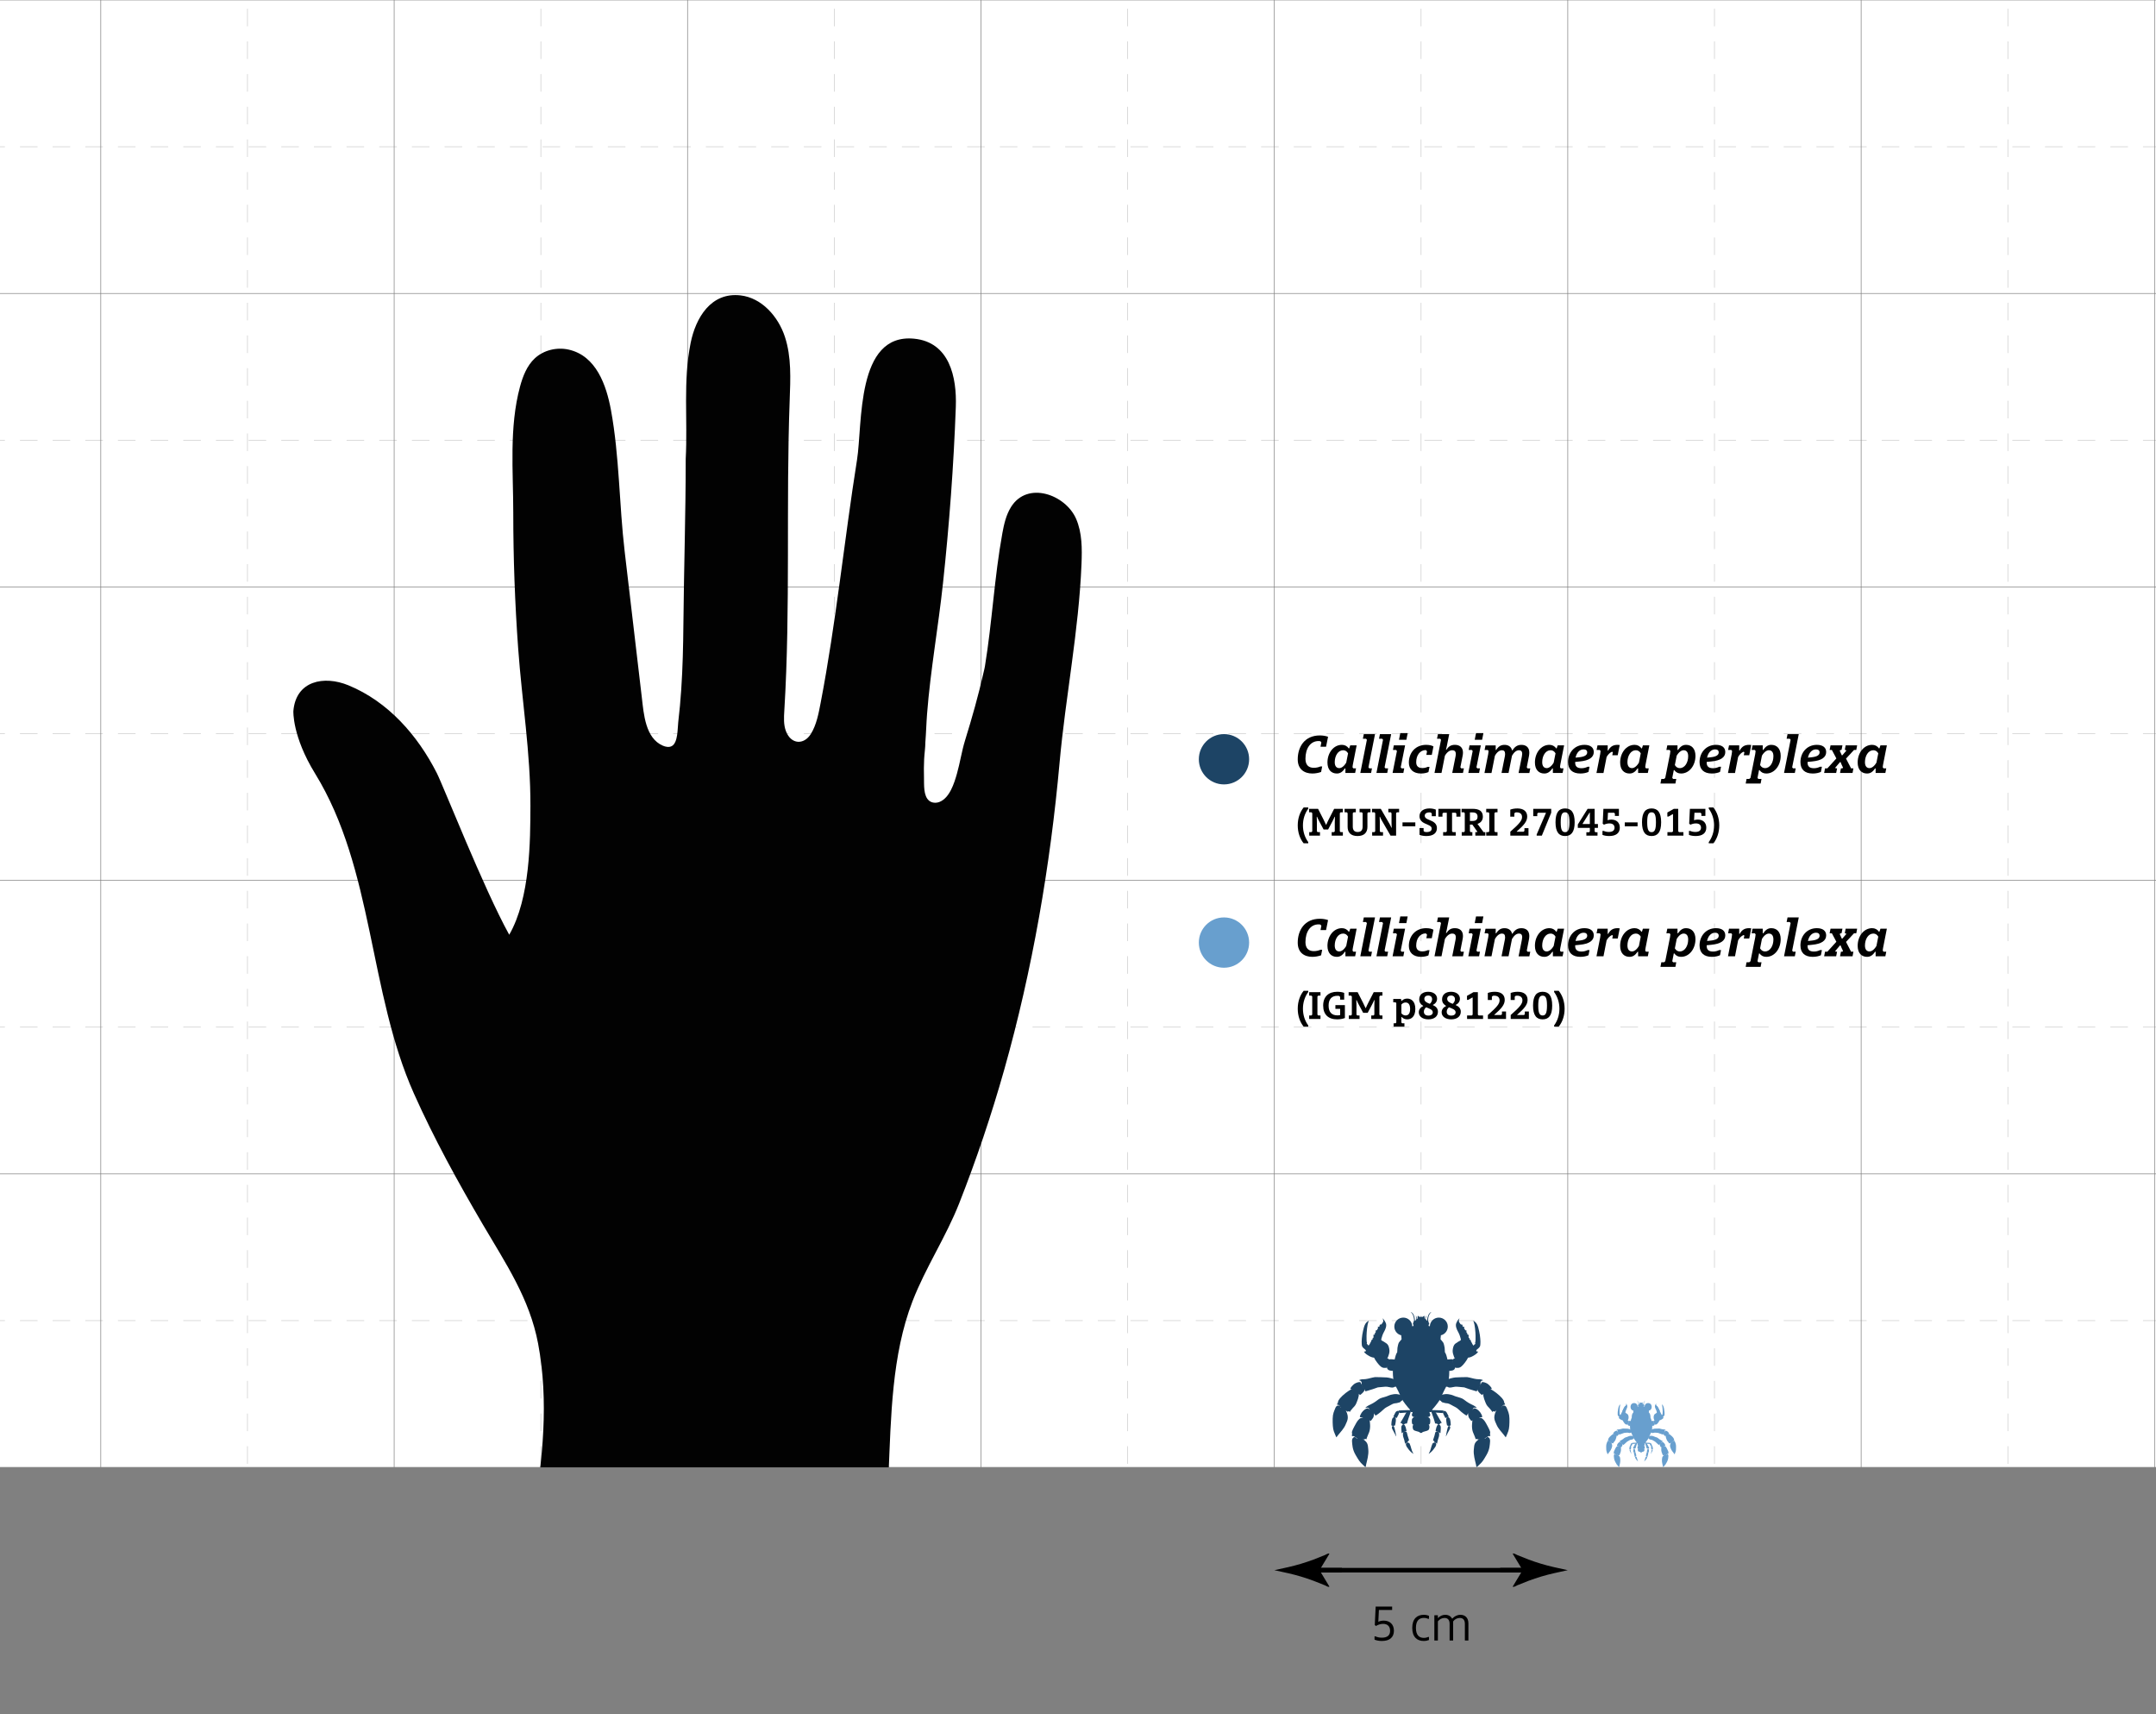 <?xml version="1.0" encoding="UTF-8"?>
<svg id="FINAL" xmlns="http://www.w3.org/2000/svg" xmlns:xlink="http://www.w3.org/1999/xlink" viewBox="0 0 858.11 682.054">
  <defs>
    <style>
      .cls-1 {
        fill: #020202;
      }

      .cls-1, .cls-2, .cls-3, .cls-4, .cls-5, .cls-6, .cls-7, .cls-8, .cls-9 {
        stroke-width: 0px;
      }

      .cls-3, .cls-7 {
        fill-rule: evenodd;
      }

      .cls-3, .cls-8 {
        fill: #689fce;
      }

      .cls-4, .cls-10, .cls-11 {
        fill: none;
      }

      .cls-5 {
        fill: gray;
      }

      .cls-6 {
        fill: #fff;
      }

      .cls-12 {
        clip-path: url(#clippath);
      }

      .cls-10 {
        stroke: #ccc;
        stroke-dasharray: 0 0 7 6;
      }

      .cls-10, .cls-11 {
        stroke-miterlimit: 10;
        stroke-width: .25px;
      }

      .cls-7, .cls-9 {
        fill: #1d4465;
      }

      .cls-11 {
        stroke: gray;
      }
    </style>
    <clipPath id="clippath">
      <rect class="cls-4" width="858.11" height="682.054"/>
    </clipPath>
  </defs>
  <g id="Background">
    <g class="cls-12">
      <g id="Background-2" data-name="Background">
        <rect class="cls-6" x="-77.672" y="-5196.566" width="5897.181" height="5897.221"/>
        <g>
          <rect class="cls-10" x="-135.059" y="-5196.525" width="5955.569" height="5955.569"/>
          <line class="cls-10" x1="-135.059" y1="642.268" x2="5820.51" y2="642.268"/>
          <line class="cls-10" x1="-135.059" y1="525.492" x2="5820.51" y2="525.492"/>
          <line class="cls-10" x1="-135.059" y1="408.716" x2="5820.51" y2="408.716"/>
          <line class="cls-10" x1="-135.059" y1="291.94" x2="5820.51" y2="291.94"/>
          <line class="cls-10" x1="-135.059" y1="175.164" x2="5820.51" y2="175.164"/>
          <line class="cls-10" x1="-135.059" y1="58.388" x2="5820.51" y2="58.388"/>
          <line class="cls-10" x1="799.148" y1="-5196.525" x2="799.148" y2="759.044"/>
          <line class="cls-10" x1="682.372" y1="-5196.525" x2="682.372" y2="759.044"/>
          <line class="cls-10" x1="565.596" y1="-5196.525" x2="565.596" y2="759.044"/>
          <line class="cls-10" x1="448.82" y1="-5196.525" x2="448.82" y2="759.044"/>
          <line class="cls-10" x1="332.045" y1="-5196.525" x2="332.045" y2="759.044"/>
          <line class="cls-10" x1="215.269" y1="-5196.525" x2="215.269" y2="759.044"/>
          <line class="cls-10" x1="98.493" y1="-5196.525" x2="98.493" y2="759.044"/>
        </g>
        <g>
          <rect class="cls-11" x="-76.671" y="-5254.914" width="5955.569" height="5955.569"/>
          <line class="cls-11" x1="-76.671" y1="583.879" x2="5878.898" y2="583.879"/>
          <line class="cls-11" x1="-76.671" y1="467.103" x2="5878.898" y2="467.103"/>
          <line class="cls-11" x1="-76.671" y1="350.328" x2="5878.898" y2="350.328"/>
          <line class="cls-11" x1="-76.671" y1="233.552" x2="5878.898" y2="233.552"/>
          <line class="cls-11" x1="-76.671" y1="116.776" x2="5878.898" y2="116.776"/>
          <line class="cls-11" x1="-76.671" x2="5878.898"/>
          <line class="cls-11" x1="857.536" y1="-5254.914" x2="857.536" y2="700.655"/>
          <line class="cls-11" x1="740.76" y1="-5254.914" x2="740.76" y2="700.655"/>
          <line class="cls-11" x1="623.985" y1="-5254.914" x2="623.985" y2="700.655"/>
          <line class="cls-11" x1="507.209" y1="-5254.914" x2="507.209" y2="700.655"/>
          <line class="cls-11" x1="390.433" y1="-5254.914" x2="390.433" y2="700.655"/>
          <line class="cls-11" x1="273.657" y1="-5254.914" x2="273.657" y2="700.655"/>
          <line class="cls-11" x1="156.881" y1="-5254.914" x2="156.881" y2="700.655"/>
          <line class="cls-11" x1="40.105" y1="-5254.914" x2="40.105" y2="700.655"/>
        </g>
        <path class="cls-1" d="m428.3,206.443c-4.187-9.648-19.374-15.198-25.913-4.68-1.94,3.121-2.778,6.789-3.436,10.404-3.194,17.548-4.063,35.409-6.947,53.001-.128.798-.346,1.593-.524,2.381-2.053,9.106-4.596,18.09-7.36,27.003-1.357,4.378-2.003,8.938-3.258,13.344-1.076,3.78-2.877,9.56-6.899,11.186-1.341.542-2.984.467-4.116-.431-2.416-1.919-2.004-6.532-2.089-9.252-.077-2.458-.055-4.92.065-7.377.109-2.222.481-4.476.481-6.699.3-3.734.384-7.506.676-11.256,1.356-17.427,4.483-34.648,6.343-52.019,2.496-23.314,4.252-46.711,5.102-70.143.428-11.813-2.479-25.807-16.667-27.146-23.147-2.185-20.386,33.947-22.656,48.215-5.075,31.889-8.331,64.769-14.464,96.633-.796,4.138-1.648,8.879-3.948,12.499-2.762,4.346-7.825,4.16-9.865-1.144-.997-2.593-.823-5.468-.653-8.241,2.507-41.103.615-82.353,2.134-123.504.313-8.479.742-17.179-1.916-25.236-2.658-8.057-9.191-15.453-17.617-16.442-11.829-1.39-17.887,8.953-19.897,18.947-3.056,15.195-1.129,30.726-1.951,46.079,0,21.85-.721,43.911-.924,65.789-.08,8.696-.28,17.395-.864,26.072-.292,4.343-.678,8.68-1.198,13.001-.288,2.39-.059,8.085-2.564,9.446-1.071.582-2.408.331-3.529-.147-7-2.983-7.627-12.675-8.389-19.164-2.28-19.397-4.559-38.793-6.839-58.19-2.186-18.601-2.065-37.773-5.443-56.177-1.809-9.857-5.877-21.7-16.938-24.103-4.677-1.016-9.855.227-13.364,3.481-3.142,2.915-4.764,7.101-5.892,11.236-4.389,16.275-2.699,33.6-2.696,50.261.003,18.018.655,36.035,1.956,54.005,1.512,20.876,4.944,41.656,4.872,62.629-.048,13.771-.047,36.654-8.435,51.245-10.279-18.622-26.157-59.096-28.85-64.389-7.625-14.985-19.354-28.374-35.154-34.869-9.732-4-20.892-1.816-21.909,10.223,0,0-.521,10.007,8.631,24.865,23.423,38.031,21.265,86.91,39.372,127.412,7.999,17.892,17.454,35.084,27.364,51.978,9.096,15.506,18.654,29.511,22.045,47.502,4.291,22.768,1.854,46.146-1.95,68.867-.845,5.045-5.778,46.378-6.762,51.845h149.1s-2.023-42.997-.919-68.63c.986-22.906,1.252-47.548,9.543-68.976,5.212-13.469,13.288-25.518,18.581-38.971,6.851-17.415,12.834-35.151,17.924-53.161,11.248-39.804,18.347-81.295,22.023-122.103,2.381-26.439,7.661-52.48,8.73-79.105.244-6.09.28-12.405-2.146-17.995Z"/>
        <rect class="cls-5" x="-135.059" y="583.879" width="6013.957" height="175.124"/>
      </g>
    </g>
  </g>
  <g id="Scale">
    <g>
      <path class="cls-2" d="m547.081,651.118h.289c.849.347,1.601.539,2.603.539,2.276,0,3.298-.983,3.298-2.738s-1.022-2.758-2.777-2.758c-1.119,0-2.141.404-2.854.849l-.463-.405.347-7.329h6.558v1.351h-5.266l-.231,4.705c.54-.289,1.37-.463,2.18-.463,2.372,0,4.031,1.467,4.031,4.031s-1.678,4.07-4.764,4.07c-1.061,0-2.102-.174-2.951-.521v-1.33Z"/>
      <path class="cls-2" d="m568.742,651.368v1.215c-.52.213-1.215.387-2.103.387-2.584,0-4.552-1.543-4.552-5.208s1.968-5.208,4.552-5.208c.888,0,1.582.174,2.103.387v1.215h-.289c-.405-.193-1.042-.367-1.755-.367-1.755,0-3.144.984-3.144,3.974s1.389,3.974,3.144,3.974c.713,0,1.35-.174,1.755-.367h.289Z"/>
      <path class="cls-2" d="m570.883,642.747h1.408v1.022l.077.058c.752-.81,1.774-1.273,2.854-1.273,1.292,0,2.218.579,2.719,1.505h.097c.868-.945,1.986-1.505,3.221-1.505,1.582,0,3.183.888,3.183,3.434v6.789h-1.408v-6.654c0-1.697-.906-2.314-1.986-2.314-1.06,0-2.006.463-2.681,1.369v7.6h-1.408v-6.654c0-1.697-.906-2.314-1.986-2.314-1.061,0-2.006.463-2.681,1.369v7.6h-1.408v-10.029Z"/>
    </g>
    <g>
      <path class="cls-2" d="m534.1,623.891h-8.374s3.403-5.636,3.403-5.636l-.235-.106c-.339-.044-1.128.404-1.596.634l-4.548,1.806c-3.263,1.21-6.604,2.222-10.018,2.992-1.84.405-3.68.81-5.521,1.215,1.84.405,3.68.81,5.521,1.215,3.414.77,6.755,1.782,10.018,2.992l4.548,1.806c.469.23,1.257.678,1.596.634l.235-.106-3.403-5.636h8.374s0-1.81,0-1.81Z"/>
      <path class="cls-2" d="m597.096,625.701h8.374s-3.403,5.636-3.403,5.636l.235.106c.339.044,1.128-.404,1.596-.634l4.548-1.806c3.263-1.21,6.604-2.222,10.018-2.992,1.84-.405,3.68-.81,5.521-1.215-1.84-.405-3.68-.81-5.521-1.215-3.414-.77-6.755-1.782-10.018-2.992l-4.548-1.806c-.469-.23-1.257-.678-1.596-.634l-.235.106,3.403,5.636h-8.374s0,1.81,0,1.81Z"/>
      <rect class="cls-2" x="525.659" y="623.891" width="79.76" height="1.81"/>
    </g>
  </g>
  <g id="Labels">
    <g id="Callichimaera_perplexa_IGM_p881220_" data-name="Callichimaera perplexa (IGM p881220)">
      <circle class="cls-8" cx="487.156" cy="375.066" r="10.009"/>
      <g>
        <path class="cls-2" d="m516.512,375.12c0-4.986,2.727-9.531,8.824-9.531,1.138,0,2.319.19,3.242.525l-.794,3.978h-2.211l.343-1.726-.408-.484c-.236-.042-.472-.062-.687-.062-3.306,0-5.238,2.945-5.238,7.069,0,2.336,1.159,3.577,3.306,3.577,1.009,0,1.889-.21,2.619-.525h.73l-.429,2.188c-1.031.378-2.34.609-3.478.609-3.199,0-5.818-1.683-5.818-5.618Z"/>
        <path class="cls-2" d="m528.342,376.341c0-3.851,2.469-7.007,5.732-7.007,1.16,0,2.061.463,2.769,1.431l.172-.062.386-1.157h2.555l-1.481,7.532c-.086.4-.129.842-.15,1.199l.322.421h1.073l-.365,1.831h-3.865v-1.788l-.172-.064c-.987,1.431-1.932,2.062-3.242,2.062-2.147,0-3.735-1.451-3.735-4.397Zm7.471.064l.73-3.703c-.516-.884-1.203-1.221-1.975-1.221-1.997,0-3.328,2.209-3.328,4.755,0,1.684.794,2.357,1.804,2.357.837,0,1.868-.652,2.769-2.188Z"/>
        <path class="cls-2" d="m544.037,367.314l-.344-.421h-1.245l.365-1.831h4.465l-2.619,13.214.344.421h1.052l-.344,1.831h-4.293l2.619-13.214Z"/>
        <path class="cls-2" d="m550.457,367.314l-.344-.421h-1.245l.365-1.831h4.465l-2.619,13.214.343.421h1.052l-.344,1.831h-4.293l2.619-13.214Z"/>
        <path class="cls-2" d="m555.996,371.775l-.343-.4h-1.245l.343-1.83h4.487l-1.739,8.731.343.421h1.052l-.344,1.831h-4.293l1.739-8.753Zm1.331-7.112h2.941l-.515,2.651h-2.941l.515-2.651Z"/>
        <path class="cls-2" d="m560.741,376.404c0-4.019,2.705-7.07,6.87-7.07,1.288,0,2.297.253,2.919.631l-.665,3.367h-2.168l.279-1.41-.451-.505h-.065c-2.254,0-3.8,2.021-3.8,4.84,0,1.6.923,2.314,2.448,2.314.902,0,1.653-.252,2.147-.483h.709l-.43,2.083c-.601.273-1.717.567-2.984.567-3.049,0-4.809-1.683-4.809-4.334Z"/>
        <path class="cls-2" d="m573.537,367.314l-.322-.421h-1.267l.365-1.831h4.487l-.987,4.966c-.065.315-.193.778-.301,1.199l.15.064c.901-1.326,1.825-1.957,3.392-1.957,1.911,0,3.22,1.01,3.22,3.093,0,.442-.065.947-.172,1.432l-.858,4.418.322.421h1.074l-.365,1.831h-4.272l1.31-6.565c.086-.441.107-.778.107-1.01,0-1.031-.515-1.473-1.395-1.473-1.009,0-2.04.652-2.941,2.167l-1.353,6.881h-2.791l2.598-13.214Z"/>
        <path class="cls-2" d="m586.14,371.775l-.343-.4h-1.245l.343-1.83h4.487l-1.739,8.731.343.421h1.052l-.344,1.831h-4.293l1.739-8.753Zm1.331-7.112h2.941l-.515,2.651h-2.941l.515-2.651Z"/>
        <path class="cls-2" d="m605.72,373.963c.086-.441.129-.778.129-1.03,0-1.053-.494-1.452-1.267-1.452-.988,0-1.932.694-2.791,2.167l-1.374,6.881h-2.791l1.31-6.565c.086-.441.107-.778.107-1.03,0-1.053-.473-1.452-1.245-1.452-.923,0-1.976.673-2.812,2.209l-1.353,6.839h-2.791l1.481-7.533c.085-.421.128-.862.15-1.22l-.322-.4h-1.267l.365-1.83h4.058v1.788l.172.064c.88-1.432,1.868-2.062,3.349-2.062,1.46,0,2.641.694,2.984,2.188h.171c.88-1.431,1.933-2.188,3.564-2.188,1.804,0,3.135.968,3.135,3.072,0,.463-.065.968-.15,1.452l-.859,4.418.322.421h1.073l-.365,1.831h-4.294l1.31-6.565Z"/>
        <path class="cls-2" d="m610.917,376.341c0-3.851,2.469-7.007,5.732-7.007,1.16,0,2.061.463,2.769,1.431l.172-.062.386-1.157h2.555l-1.481,7.532c-.086.4-.129.842-.15,1.199l.322.421h1.073l-.365,1.831h-3.865v-1.788l-.172-.064c-.987,1.431-1.932,2.062-3.242,2.062-2.147,0-3.735-1.451-3.735-4.397Zm7.471.064l.73-3.703c-.516-.884-1.203-1.221-1.975-1.221-1.997,0-3.328,2.209-3.328,4.755,0,1.684.794,2.357,1.804,2.357.837,0,1.868-.652,2.769-2.188Z"/>
        <path class="cls-2" d="m624.099,376.193c0-3.703,2.512-6.859,6.548-6.859,2.34,0,3.693,1.052,3.693,2.861,0,2.104-1.825,3.388-5.539,3.746l-1.868.19v.273c0,1.367.665,2.231,2.512,2.231.966,0,1.717-.231,2.49-.59h.709l-.408,2.062c-.837.379-1.975.631-3.242.631-3.199,0-4.894-1.641-4.894-4.545Zm2.984-1.768l1.245-.126c2.362-.21,3.392-.884,3.392-1.957,0-.778-.515-1.199-1.417-1.199-1.589,0-2.791,1.263-3.221,3.282Z"/>
        <path class="cls-2" d="m636.895,372.995c.085-.421.128-.862.15-1.22l-.322-.4h-1.267l.365-1.83h4.058v2.019l.172.064c.902-1.705,2.104-2.294,3.778-2.294.344,0,.623.021.837.064l-.794,4.061h-2.168l.236-1.199-.343-.19c-.88.379-1.589,1.095-2.147,2.083l-1.245,6.376h-2.791l1.481-7.533Z"/>
        <path class="cls-2" d="m644.839,376.341c0-3.851,2.469-7.007,5.732-7.007,1.16,0,2.061.463,2.769,1.431l.172-.062.386-1.157h2.555l-1.481,7.532c-.086.4-.129.842-.15,1.199l.322.421h1.073l-.365,1.831h-3.865v-1.788l-.172-.064c-.987,1.431-1.932,2.062-3.242,2.062-2.147,0-3.735-1.451-3.735-4.397Zm7.471.064l.73-3.703c-.516-.884-1.203-1.221-1.975-1.221-1.997,0-3.328,2.209-3.328,4.755,0,1.684.794,2.357,1.804,2.357.837,0,1.868-.652,2.769-2.188Z"/>
        <path class="cls-2" d="m661.221,382.906h1.073l.494-.421,1.89-9.511c.085-.421.128-.821.15-1.199l-.322-.4h-1.267l.365-1.83h4.058v1.788l.172.064c.987-1.432,1.932-2.062,3.242-2.062,2.147,0,3.736,1.452,3.736,4.377,0,3.871-2.469,7.027-5.711,7.027-1.181,0-2.04-.42-2.748-1.389l-.172.064-.601,3.072.344.421h1.245l-.344,1.83h-5.947l.344-1.83Zm10.691-9.069c0-1.704-.794-2.356-1.803-2.356-.837,0-1.868.631-2.769,2.167l-.73,3.725c.515.884,1.202,1.221,1.975,1.221,1.997,0,3.328-2.21,3.328-4.756Z"/>
        <path class="cls-2" d="m676.443,376.193c0-3.703,2.512-6.859,6.548-6.859,2.34,0,3.693,1.052,3.693,2.861,0,2.104-1.825,3.388-5.539,3.746l-1.868.19v.273c0,1.367.665,2.231,2.512,2.231.966,0,1.717-.231,2.49-.59h.709l-.408,2.062c-.837.379-1.975.631-3.242.631-3.199,0-4.894-1.641-4.894-4.545Zm2.984-1.768l1.245-.126c2.362-.21,3.392-.884,3.392-1.957,0-.778-.515-1.199-1.417-1.199-1.589,0-2.791,1.263-3.221,3.282Z"/>
        <path class="cls-2" d="m689.24,372.995c.085-.421.128-.862.15-1.22l-.322-.4h-1.267l.365-1.83h4.058v2.019l.172.064c.902-1.705,2.104-2.294,3.778-2.294.344,0,.623.021.837.064l-.794,4.061h-2.168l.236-1.199-.343-.19c-.88.379-1.589,1.095-2.147,2.083l-1.245,6.376h-2.791l1.481-7.533Z"/>
        <path class="cls-2" d="m695.144,382.906h1.073l.494-.421,1.89-9.511c.085-.421.128-.821.15-1.199l-.322-.4h-1.267l.365-1.83h4.058v1.788l.172.064c.987-1.432,1.932-2.062,3.242-2.062,2.147,0,3.736,1.452,3.736,4.377,0,3.871-2.469,7.027-5.711,7.027-1.181,0-2.04-.42-2.748-1.389l-.172.064-.601,3.072.344.421h1.245l-.344,1.83h-5.947l.344-1.83Zm10.691-9.069c0-1.704-.794-2.356-1.803-2.356-.837,0-1.868.631-2.769,2.167l-.73,3.725c.515.884,1.202,1.221,1.975,1.221,1.997,0,3.328-2.21,3.328-4.756Z"/>
        <path class="cls-2" d="m712.686,367.314l-.344-.421h-1.245l.365-1.831h4.465l-2.619,13.214.344.421h1.052l-.344,1.831h-4.293l2.619-13.214Z"/>
        <path class="cls-2" d="m716.593,376.193c0-3.703,2.512-6.859,6.548-6.859,2.34,0,3.693,1.052,3.693,2.861,0,2.104-1.825,3.388-5.539,3.746l-1.868.19v.273c0,1.367.665,2.231,2.512,2.231.966,0,1.717-.231,2.49-.59h.709l-.408,2.062c-.837.379-1.975.631-3.242.631-3.199,0-4.894-1.641-4.894-4.545Zm2.984-1.768l1.245-.126c2.362-.21,3.392-.884,3.392-1.957,0-.778-.515-1.199-1.417-1.199-1.589,0-2.791,1.263-3.221,3.282Z"/>
        <path class="cls-2" d="m726.384,378.697h.923l3.585-3.955-1.782-3.367h-.902l.365-1.83h4.745l-.365,1.83h-.408l-.322.295.322.694c.128.273.408.82.515,1.136h.193l.966-1.115.623-.715-.193-.295h-.408l.344-1.83h4.573l-.344,1.83h-.901l-3.178,3.43,2.019,3.893h.923l-.343,1.831h-4.981l.365-1.831h.537l.3-.273-.537-1.136c-.129-.273-.322-.694-.472-1.115h-.193c-.365.463-.709.842-.923,1.094l-.987,1.157.193.273h.537l-.365,1.831h-4.788l.365-1.831Z"/>
        <path class="cls-2" d="m739.373,376.341c0-3.851,2.469-7.007,5.732-7.007,1.16,0,2.061.463,2.769,1.431l.172-.062.386-1.157h2.555l-1.481,7.532c-.086.4-.129.842-.15,1.199l.322.421h1.073l-.365,1.831h-3.865v-1.788l-.172-.064c-.987,1.431-1.932,2.062-3.242,2.062-2.147,0-3.735-1.451-3.735-4.397Zm7.471.064l.73-3.703c-.516-.884-1.203-1.221-1.975-1.221-1.997,0-3.328,2.209-3.328,4.755,0,1.684.794,2.357,1.804,2.357.837,0,1.868-.652,2.769-2.188Z"/>
        <path class="cls-2" d="m516.515,401.378c0-2.82.886-5.336,2.348-7.119h1.835v.473c-1.353,1.845-2.115,4.131-2.115,6.646,0,2.53.762,4.816,2.115,6.661v.473h-1.835c-1.461-1.783-2.348-4.299-2.348-7.134Z"/>
        <path class="cls-2" d="m521.069,404.076h.871l.342-.32v-7.256l-.342-.32h-.871v-1.388h4.494v1.388h-.871l-.342.32v7.256l.342.32h.871v1.387h-4.494v-1.387Z"/>
        <path class="cls-2" d="m526.636,400.128c0-3.582,2.177-5.488,5.582-5.488,1.073,0,2.037.152,2.784.442v2.698h-1.617v-1.098l-.404-.397c-.218-.03-.451-.046-.668-.046-2.192,0-3.514,1.235-3.514,3.902,0,2.638,1.29,3.888,3.498,3.888.404,0,.762-.03,1.104-.122v-2.484h-1.897v-1.48h3.778v5.138c-.824.335-1.99.533-3.063.533-3.529,0-5.582-1.905-5.582-5.487Z"/>
        <path class="cls-2" d="m536.834,404.076h.871l.342-.32v-7.256l-.342-.32h-.933v-1.388h3.576l2.146,4.208c.404.777.715,1.433,1.011,2.118h.109c.295-.685.575-1.326.98-2.103l2.161-4.223h3.468v1.388h-.871l-.342.32v7.256l.342.32h.871v1.387h-4.447v-1.387h.902l.327-.32v-3.72c0-.747.031-1.326.062-2.073l-.124-.015c-.295.731-.638,1.371-.98,2.027l-1.617,3.048h-1.788l-1.617-3.033c-.358-.64-.684-1.31-.995-2.042l-.124.015c.031.731.062,1.326.062,2.073v3.72l.326.32h.902v1.387h-4.276v-1.387Z"/>
        <path class="cls-2" d="m554.667,407.185h.762l.311-.305v-7.76l-.311-.289h-.901v-1.326h3.079l.155.747.124.046c.528-.61,1.275-.945,2.192-.945,1.555,0,3.234,1.006,3.234,4.131,0,3.109-1.664,4.131-3.234,4.131-.917,0-1.664-.335-2.192-.96l-.124.06v2.165l.295.305h.917v1.326h-4.307v-1.326Zm6.577-5.701c0-2.012-.871-2.576-1.804-2.576-.668,0-1.228.29-1.679.838v3.461c.451.549,1.011.854,1.679.854.933,0,1.804-.579,1.804-2.576Z"/>
        <path class="cls-2" d="m564.695,402.826c0-1.205.762-2.043,1.742-2.485v-.106c-.886-.519-1.57-1.266-1.57-2.576,0-1.815,1.337-3.019,3.561-3.019,2.208,0,3.545,1.204,3.545,2.774,0,1.098-.668,1.997-1.664,2.424v.106c1.073.488,2.006,1.205,2.006,2.638,0,1.859-1.477,3.033-3.81,3.033-2.348,0-3.81-1.204-3.81-2.789Zm5.566,0c0-1.098-1.321-1.464-2.643-2.013-.622.519-.902,1.113-.902,1.753,0,.991.653,1.555,1.804,1.555,1.12,0,1.741-.533,1.741-1.295Zm-.264-5.214c0-.96-.637-1.478-1.57-1.478-.902,0-1.524.488-1.524,1.326,0,1.098,1.042,1.54,2.192,1.981.591-.549.902-1.174.902-1.829Z"/>
        <path class="cls-2" d="m573.79,402.826c0-1.205.762-2.043,1.742-2.485v-.106c-.886-.519-1.57-1.266-1.57-2.576,0-1.815,1.337-3.019,3.561-3.019,2.208,0,3.545,1.204,3.545,2.774,0,1.098-.668,1.997-1.664,2.424v.106c1.073.488,2.006,1.205,2.006,2.638,0,1.859-1.477,3.033-3.81,3.033-2.348,0-3.81-1.204-3.81-2.789Zm5.566,0c0-1.098-1.321-1.464-2.643-2.013-.622.519-.902,1.113-.902,1.753,0,.991.653,1.555,1.804,1.555,1.12,0,1.741-.533,1.741-1.295Zm-.264-5.214c0-.96-.637-1.478-1.57-1.478-.902,0-1.524.488-1.524,1.326,0,1.098,1.042,1.54,2.192,1.981.591-.549.902-1.174.902-1.829Z"/>
        <path class="cls-2" d="m583.912,404.076h1.881l.342-.32v-6.769l-.124-.076-1.648.945h-.482v-1.601l2.581-1.464h1.742v8.964l.342.32h1.726v1.387h-6.359v-1.387Z"/>
        <path class="cls-2" d="m592.182,403.892c3.592-3.155,4.665-4.436,4.665-5.838,0-1.204-.778-1.859-2.115-1.859-.186,0-.373.015-.56.045l-.389.366v1.296h-1.617v-2.79c.762-.289,1.71-.473,2.83-.473,2.426,0,3.903,1.144,3.903,3.232,0,1.905-1.29,3.43-4.151,5.914v.106h2.721l.327-.32v-1.082h1.617v2.973h-7.231v-1.57Z"/>
        <path class="cls-2" d="m601.277,403.892c3.592-3.155,4.665-4.436,4.665-5.838,0-1.204-.777-1.859-2.114-1.859-.186,0-.373.015-.56.045l-.389.366v1.296h-1.617v-2.79c.762-.289,1.71-.473,2.83-.473,2.426,0,3.903,1.144,3.903,3.232,0,1.905-1.29,3.43-4.151,5.914v.106h2.721l.327-.32v-1.082h1.617v2.973h-7.231v-1.57Z"/>
        <path class="cls-2" d="m610.17,400.128c0-3.964,1.399-5.488,3.81-5.488s3.81,1.524,3.81,5.488-1.399,5.487-3.81,5.487-3.81-1.524-3.81-5.487Zm5.551,0c0-3.079-.576-3.948-1.742-3.948s-1.741.869-1.741,3.948.575,3.948,1.741,3.948,1.742-.869,1.742-3.948Z"/>
        <path class="cls-2" d="m618.55,408.039c1.353-1.845,2.114-4.131,2.114-6.661,0-2.516-.762-4.802-2.114-6.646v-.473h1.835c1.461,1.783,2.348,4.299,2.348,7.119,0,2.835-.887,5.351-2.348,7.134h-1.835v-.473Z"/>
      </g>
    </g>
    <g id="Callichimaera_perplexa_MUN-STRI_27045-015_" data-name="Callichimaera perplexa (MUN-STRI 27045-015)">
      <circle class="cls-9" cx="487.156" cy="302.118" r="10.009"/>
      <g>
        <path class="cls-2" d="m516.512,302.171c0-4.986,2.727-9.531,8.824-9.531,1.138,0,2.319.19,3.242.525l-.794,3.978h-2.211l.343-1.726-.408-.484c-.236-.042-.472-.062-.687-.062-3.306,0-5.238,2.945-5.238,7.069,0,2.336,1.159,3.577,3.306,3.577,1.009,0,1.889-.21,2.619-.525h.73l-.429,2.188c-1.031.378-2.34.609-3.478.609-3.199,0-5.818-1.683-5.818-5.618Z"/>
        <path class="cls-2" d="m528.342,303.392c0-3.851,2.469-7.007,5.732-7.007,1.16,0,2.061.463,2.769,1.431l.172-.062.386-1.157h2.555l-1.481,7.532c-.086.4-.129.842-.15,1.199l.322.421h1.073l-.365,1.831h-3.865v-1.788l-.172-.064c-.987,1.431-1.932,2.062-3.242,2.062-2.147,0-3.735-1.451-3.735-4.397Zm7.471.064l.73-3.703c-.516-.884-1.203-1.221-1.975-1.221-1.997,0-3.328,2.209-3.328,4.755,0,1.684.794,2.357,1.804,2.357.837,0,1.868-.652,2.769-2.188Z"/>
        <path class="cls-2" d="m544.037,294.365l-.344-.421h-1.245l.365-1.831h4.465l-2.619,13.214.344.421h1.052l-.344,1.831h-4.293l2.619-13.214Z"/>
        <path class="cls-2" d="m550.457,294.365l-.344-.421h-1.245l.365-1.831h4.465l-2.619,13.214.343.421h1.052l-.344,1.831h-4.293l2.619-13.214Z"/>
        <path class="cls-2" d="m555.996,298.826l-.343-.4h-1.245l.343-1.83h4.487l-1.739,8.731.343.421h1.052l-.344,1.831h-4.293l1.739-8.753Zm1.331-7.112h2.941l-.515,2.651h-2.941l.515-2.651Z"/>
        <path class="cls-2" d="m560.741,303.455c0-4.019,2.705-7.07,6.87-7.07,1.288,0,2.297.253,2.919.631l-.665,3.367h-2.168l.279-1.41-.451-.505h-.065c-2.254,0-3.8,2.021-3.8,4.84,0,1.6.923,2.314,2.448,2.314.902,0,1.653-.252,2.147-.483h.709l-.43,2.083c-.601.273-1.717.567-2.984.567-3.049,0-4.809-1.683-4.809-4.334Z"/>
        <path class="cls-2" d="m573.537,294.365l-.322-.421h-1.267l.365-1.831h4.487l-.987,4.966c-.065.315-.193.778-.301,1.199l.15.064c.901-1.326,1.825-1.957,3.392-1.957,1.911,0,3.22,1.01,3.22,3.093,0,.442-.065.947-.172,1.432l-.858,4.418.322.421h1.074l-.365,1.831h-4.272l1.31-6.565c.086-.441.107-.778.107-1.01,0-1.031-.515-1.473-1.395-1.473-1.009,0-2.04.652-2.941,2.167l-1.353,6.881h-2.791l2.598-13.214Z"/>
        <path class="cls-2" d="m586.14,298.826l-.343-.4h-1.245l.343-1.83h4.487l-1.739,8.731.343.421h1.052l-.344,1.831h-4.293l1.739-8.753Zm1.331-7.112h2.941l-.515,2.651h-2.941l.515-2.651Z"/>
        <path class="cls-2" d="m605.72,301.014c.086-.441.129-.778.129-1.03,0-1.053-.494-1.452-1.267-1.452-.988,0-1.932.694-2.791,2.167l-1.374,6.881h-2.791l1.31-6.565c.086-.441.107-.778.107-1.03,0-1.053-.473-1.452-1.245-1.452-.923,0-1.976.673-2.812,2.209l-1.353,6.839h-2.791l1.481-7.533c.085-.421.128-.862.15-1.22l-.322-.4h-1.267l.365-1.83h4.058v1.788l.172.064c.88-1.432,1.868-2.062,3.349-2.062,1.46,0,2.641.694,2.984,2.188h.171c.88-1.431,1.933-2.188,3.564-2.188,1.804,0,3.135.968,3.135,3.072,0,.463-.065.968-.15,1.452l-.859,4.418.322.421h1.073l-.365,1.831h-4.294l1.31-6.565Z"/>
        <path class="cls-2" d="m610.917,303.392c0-3.851,2.469-7.007,5.732-7.007,1.16,0,2.061.463,2.769,1.431l.172-.062.386-1.157h2.555l-1.481,7.532c-.086.4-.129.842-.15,1.199l.322.421h1.073l-.365,1.831h-3.865v-1.788l-.172-.064c-.987,1.431-1.932,2.062-3.242,2.062-2.147,0-3.735-1.451-3.735-4.397Zm7.471.064l.73-3.703c-.516-.884-1.203-1.221-1.975-1.221-1.997,0-3.328,2.209-3.328,4.755,0,1.684.794,2.357,1.804,2.357.837,0,1.868-.652,2.769-2.188Z"/>
        <path class="cls-2" d="m624.099,303.244c0-3.703,2.512-6.859,6.548-6.859,2.34,0,3.693,1.052,3.693,2.861,0,2.104-1.825,3.388-5.539,3.746l-1.868.19v.273c0,1.367.665,2.231,2.512,2.231.966,0,1.717-.231,2.49-.59h.709l-.408,2.062c-.837.379-1.975.631-3.242.631-3.199,0-4.894-1.641-4.894-4.545Zm2.984-1.768l1.245-.126c2.362-.21,3.392-.884,3.392-1.957,0-.778-.515-1.199-1.417-1.199-1.589,0-2.791,1.263-3.221,3.282Z"/>
        <path class="cls-2" d="m636.895,300.046c.085-.421.128-.862.15-1.22l-.322-.4h-1.267l.365-1.83h4.058v2.019l.172.064c.902-1.705,2.104-2.294,3.778-2.294.344,0,.623.021.837.064l-.794,4.061h-2.168l.236-1.199-.343-.19c-.88.379-1.589,1.095-2.147,2.083l-1.245,6.376h-2.791l1.481-7.533Z"/>
        <path class="cls-2" d="m644.839,303.392c0-3.851,2.469-7.007,5.732-7.007,1.16,0,2.061.463,2.769,1.431l.172-.062.386-1.157h2.555l-1.481,7.532c-.086.4-.129.842-.15,1.199l.322.421h1.073l-.365,1.831h-3.865v-1.788l-.172-.064c-.987,1.431-1.932,2.062-3.242,2.062-2.147,0-3.735-1.451-3.735-4.397Zm7.471.064l.73-3.703c-.516-.884-1.203-1.221-1.975-1.221-1.997,0-3.328,2.209-3.328,4.755,0,1.684.794,2.357,1.804,2.357.837,0,1.868-.652,2.769-2.188Z"/>
        <path class="cls-2" d="m661.221,309.957h1.073l.494-.421,1.89-9.511c.085-.421.128-.821.15-1.199l-.322-.4h-1.267l.365-1.83h4.058v1.788l.172.064c.987-1.432,1.932-2.062,3.242-2.062,2.147,0,3.736,1.452,3.736,4.377,0,3.871-2.469,7.027-5.711,7.027-1.181,0-2.04-.42-2.748-1.389l-.172.064-.601,3.072.344.421h1.245l-.344,1.83h-5.947l.344-1.83Zm10.691-9.069c0-1.704-.794-2.356-1.803-2.356-.837,0-1.868.631-2.769,2.167l-.73,3.725c.515.884,1.202,1.221,1.975,1.221,1.997,0,3.328-2.21,3.328-4.756Z"/>
        <path class="cls-2" d="m676.443,303.244c0-3.703,2.512-6.859,6.548-6.859,2.34,0,3.693,1.052,3.693,2.861,0,2.104-1.825,3.388-5.539,3.746l-1.868.19v.273c0,1.367.665,2.231,2.512,2.231.966,0,1.717-.231,2.49-.59h.709l-.408,2.062c-.837.379-1.975.631-3.242.631-3.199,0-4.894-1.641-4.894-4.545Zm2.984-1.768l1.245-.126c2.362-.21,3.392-.884,3.392-1.957,0-.778-.515-1.199-1.417-1.199-1.589,0-2.791,1.263-3.221,3.282Z"/>
        <path class="cls-2" d="m689.24,300.046c.085-.421.128-.862.15-1.22l-.322-.4h-1.267l.365-1.83h4.058v2.019l.172.064c.902-1.705,2.104-2.294,3.778-2.294.344,0,.623.021.837.064l-.794,4.061h-2.168l.236-1.199-.343-.19c-.88.379-1.589,1.095-2.147,2.083l-1.245,6.376h-2.791l1.481-7.533Z"/>
        <path class="cls-2" d="m695.144,309.957h1.073l.494-.421,1.89-9.511c.085-.421.128-.821.15-1.199l-.322-.4h-1.267l.365-1.83h4.058v1.788l.172.064c.987-1.432,1.932-2.062,3.242-2.062,2.147,0,3.736,1.452,3.736,4.377,0,3.871-2.469,7.027-5.711,7.027-1.181,0-2.04-.42-2.748-1.389l-.172.064-.601,3.072.344.421h1.245l-.344,1.83h-5.947l.344-1.83Zm10.691-9.069c0-1.704-.794-2.356-1.803-2.356-.837,0-1.868.631-2.769,2.167l-.73,3.725c.515.884,1.202,1.221,1.975,1.221,1.997,0,3.328-2.21,3.328-4.756Z"/>
        <path class="cls-2" d="m712.686,294.365l-.344-.421h-1.245l.365-1.831h4.465l-2.619,13.214.344.421h1.052l-.344,1.831h-4.293l2.619-13.214Z"/>
        <path class="cls-2" d="m716.593,303.244c0-3.703,2.512-6.859,6.548-6.859,2.34,0,3.693,1.052,3.693,2.861,0,2.104-1.825,3.388-5.539,3.746l-1.868.19v.273c0,1.367.665,2.231,2.512,2.231.966,0,1.717-.231,2.49-.59h.709l-.408,2.062c-.837.379-1.975.631-3.242.631-3.199,0-4.894-1.641-4.894-4.545Zm2.984-1.768l1.245-.126c2.362-.21,3.392-.884,3.392-1.957,0-.778-.515-1.199-1.417-1.199-1.589,0-2.791,1.263-3.221,3.282Z"/>
        <path class="cls-2" d="m726.384,305.748h.923l3.585-3.955-1.782-3.367h-.902l.365-1.83h4.745l-.365,1.83h-.408l-.322.295.322.694c.128.273.408.82.515,1.136h.193l.966-1.115.623-.715-.193-.295h-.408l.344-1.83h4.573l-.344,1.83h-.901l-3.178,3.43,2.019,3.893h.923l-.343,1.831h-4.981l.365-1.831h.537l.3-.273-.537-1.136c-.129-.273-.322-.694-.472-1.115h-.193c-.365.463-.709.842-.923,1.094l-.987,1.157.193.273h.537l-.365,1.831h-4.788l.365-1.831Z"/>
        <path class="cls-2" d="m739.373,303.392c0-3.851,2.469-7.007,5.732-7.007,1.16,0,2.061.463,2.769,1.431l.172-.062.386-1.157h2.555l-1.481,7.532c-.086.4-.129.842-.15,1.199l.322.421h1.073l-.365,1.831h-3.865v-1.788l-.172-.064c-.987,1.431-1.932,2.062-3.242,2.062-2.147,0-3.735-1.451-3.735-4.397Zm7.471.064l.73-3.703c-.516-.884-1.203-1.221-1.975-1.221-1.997,0-3.328,2.209-3.328,4.755,0,1.684.794,2.357,1.804,2.357.837,0,1.868-.652,2.769-2.188Z"/>
        <path class="cls-2" d="m516.515,328.429c0-2.82.886-5.336,2.348-7.119h1.835v.473c-1.353,1.845-2.115,4.131-2.115,6.646,0,2.53.762,4.816,2.115,6.661v.473h-1.835c-1.461-1.783-2.348-4.299-2.348-7.134Z"/>
        <path class="cls-2" d="m521.085,331.127h.871l.342-.32v-7.256l-.342-.32h-.933v-1.388h3.576l2.146,4.208c.404.777.715,1.433,1.011,2.118h.109c.295-.685.575-1.326.98-2.103l2.161-4.223h3.468v1.388h-.871l-.342.32v7.256l.342.32h.871v1.387h-4.447v-1.387h.902l.327-.32v-3.72c0-.747.031-1.326.062-2.073l-.124-.015c-.295.731-.638,1.371-.98,2.027l-1.617,3.048h-1.788l-1.617-3.033c-.357-.64-.684-1.31-.995-2.042l-.124.015c.031.731.062,1.326.062,2.073v3.72l.326.32h.902v1.387h-4.276v-1.387Z"/>
        <path class="cls-2" d="m536.368,329.008v-5.457l-.342-.32h-.871v-1.388h4.478v1.388h-.871l-.342.32v5.365c0,1.433.653,2.149,1.959,2.149,1.322,0,1.959-.701,1.959-2.149v-5.365l-.326-.32h-.886v-1.388h4.338v1.388h-.871l-.342.32v5.487c0,2.21-1.259,3.628-3.934,3.628-2.644,0-3.95-1.356-3.95-3.658Z"/>
        <path class="cls-2" d="m546.132,331.127h.886l.327-.32v-7.256l-.327-.32h-.948v-1.388h3.498l3.529,6.083c.28.487.467.96.7,1.447l.109-.03c-.031-.64-.062-1.31-.062-1.966v-3.826l-.327-.32h-.948v-1.388h4.292v1.388h-.871l-.326.32v8.963h-2.208l-3.514-6.082c-.295-.488-.482-.945-.715-1.448l-.109.03c.031.655.062,1.312.062,1.967v3.826l.342.32h.933v1.387h-4.323v-1.387Z"/>
        <path class="cls-2" d="m558.213,327.239h5.1v1.555h-5.1v-1.555Z"/>
        <path class="cls-2" d="m564.991,332.179v-2.684h1.617v1.144l.357.366c.265.06.544.091.809.091,1.399,0,2.053-.518,2.053-1.417,0-.625-.42-1.022-1.322-1.402l-1.306-.58c-1.461-.64-2.224-1.601-2.224-2.927,0-1.935,1.617-3.079,3.965-3.079.839,0,1.803.152,2.534.473v2.622h-1.617v-1.098l-.404-.397c-.171-.015-.326-.03-.482-.03-1.244,0-1.913.519-1.913,1.342,0,.609.404,1.052,1.291,1.433l1.368.595c1.415.609,2.192,1.539,2.192,2.897,0,1.981-1.493,3.14-4.167,3.14-1.058,0-2.053-.168-2.752-.487Z"/>
        <path class="cls-2" d="m574.381,331.127h1.135l.327-.32v-7.408h-1.384l-.342.319v1.235h-1.617v-3.11h8.77v3.11h-1.617v-1.235l-.326-.319h-1.399v7.408l.326.32h1.135v1.387h-5.007v-1.387Z"/>
        <path class="cls-2" d="m581.782,331.127h.871l.342-.32v-7.256l-.342-.32h-.933v-1.388h4.385c2.659,0,4.089.945,4.089,3.125,0,1.372-.747,2.424-2.146,2.866l2.426,3.293h.7v1.387h-3.981v-1.387h.638l.171-.198-2.006-2.82h-.948v2.698l.326.32h.638v1.387h-4.229v-1.387Zm3.266-4.451h1.01c1.337,0,2.022-.519,2.022-1.692s-.684-1.707-1.928-1.707h-1.103v3.399Z"/>
        <path class="cls-2" d="m591.53,331.127h.871l.342-.32v-7.256l-.342-.32h-.871v-1.388h4.494v1.388h-.871l-.342.32v7.256l.342.32h.871v1.387h-4.494v-1.387Z"/>
        <path class="cls-2" d="m601.123,330.943c3.592-3.155,4.665-4.436,4.665-5.838,0-1.204-.777-1.859-2.114-1.859-.186,0-.373.015-.56.045l-.389.366v1.296h-1.617v-2.79c.762-.289,1.71-.473,2.83-.473,2.426,0,3.903,1.144,3.903,3.232,0,1.905-1.29,3.43-4.151,5.914v.106h2.721l.327-.32v-1.082h1.617v2.973h-7.231v-1.57Z"/>
        <path class="cls-2" d="m611.617,332.041l3.669-8.521v-.121h-3.109l-.327.335v1.022h-1.602v-2.912h7.152v1.556l-3.731,9.115h-2.053v-.473Z"/>
        <path class="cls-2" d="m619.111,327.179c0-3.964,1.399-5.488,3.81-5.488s3.81,1.524,3.81,5.488-1.399,5.487-3.81,5.487-3.81-1.524-3.81-5.487Zm5.551,0c0-3.079-.576-3.948-1.742-3.948s-1.741.869-1.741,3.948.575,3.948,1.741,3.948,1.742-.869,1.742-3.948Z"/>
        <path class="cls-2" d="m631.393,331.172h1.073l.31-.319v-1.434h-4.789v-1.341l3.902-6.235h2.799v6.052h1.306v1.524h-1.306v1.434l.311.319h.824v1.342h-4.432v-1.342Zm-1.508-3.277h2.892v-4.527h-.124l-2.768,4.405v.122Z"/>
        <path class="cls-2" d="m637.798,332.209v-1.57h.529c.529.244,1.166.412,2.022.412,1.493,0,2.254-.625,2.254-1.708,0-1.066-.715-1.691-2.037-1.691-.809,0-1.571.229-2.177.503l-.498-.397.28-5.915h6.173v2.82h-1.602v-.93l-.327-.335h-2.426l-.155,2.972c.42-.167.948-.243,1.524-.243,1.897,0,3.343,1.082,3.343,3.201,0,2.164-1.524,3.338-4.198,3.338-1.104,0-2.006-.168-2.706-.457Z"/>
        <path class="cls-2" d="m646.676,327.239h5.1v1.555h-5.1v-1.555Z"/>
        <path class="cls-2" d="m653.532,327.179c0-3.964,1.399-5.488,3.81-5.488s3.81,1.524,3.81,5.488-1.399,5.487-3.81,5.487-3.81-1.524-3.81-5.487Zm5.551,0c0-3.079-.576-3.948-1.742-3.948s-1.741.869-1.741,3.948.575,3.948,1.741,3.948,1.742-.869,1.742-3.948Z"/>
        <path class="cls-2" d="m663.653,331.127h1.881l.342-.32v-6.769l-.124-.076-1.648.945h-.482v-1.601l2.581-1.464h1.742v8.964l.342.32h1.726v1.387h-6.359v-1.387Z"/>
        <path class="cls-2" d="m672.219,332.209v-1.57h.529c.529.244,1.166.412,2.022.412,1.493,0,2.254-.625,2.254-1.708,0-1.066-.715-1.691-2.037-1.691-.809,0-1.571.229-2.177.503l-.498-.397.28-5.915h6.173v2.82h-1.602v-.93l-.327-.335h-2.426l-.155,2.972c.42-.167.948-.243,1.524-.243,1.897,0,3.343,1.082,3.343,3.201,0,2.164-1.524,3.338-4.198,3.338-1.104,0-2.006-.168-2.706-.457Z"/>
        <path class="cls-2" d="m680.101,335.09c1.353-1.845,2.114-4.131,2.114-6.661,0-2.516-.762-4.802-2.114-6.646v-.473h1.835c1.461,1.783,2.348,4.299,2.348,7.119,0,2.835-.887,5.351-2.348,7.134h-1.835v-.473Z"/>
      </g>
    </g>
  </g>
  <g id="Callichimaera_perplexa_IGM_p881220_-2" data-name="Callichimaera perplexa (IGM p881220)">
    <g>
      <g>
        <g>
          <path class="cls-8" d="m653.406,558.285c0-.131-.254-.107-.375-.107s-.223-.118-.3-.169-.081-.04-.088.103-.002.287-.081.681-.135.54-.288.752-.87.313-1.2.353-.233.192-.33.454-.353.595-.485.716-.226.202-.18.424.033.514.033.514c0,0-.298.333-.405.519s-.209.716-.233.918-.042.767-.042.767c0,0-.181.172-.358,1.019-.177.847-.344,1.624-.326,2.335s.009,1.544.488,2.492.842,1.967,1.121,2.446,1.257,1.772,1.413,1.799c0,0,.602.155,1.253.155s.695-.013.856-.188"/>
          <ellipse class="cls-8" cx="650.389" cy="559.815" rx="1.412" ry="1.531"/>
          <path class="cls-8" d="m652.017,559.757s-.023-.187-.06-.313-.144-.257.03-.262c0,0-.04-.219.063-.237,0,0-.009-.149.081-.151s.121,0,.153.03c0,0,.091-.176.13-.247s.056-.071.233-.06-.06,1.357-.63,1.241Z"/>
          <path class="cls-8" d="m652.084,558.873s.009-.598-.159-.986c-.172-.398-.368-.56-.368-.56,0,0,.265.036.481.535.2.463.181,1.008.181,1.008"/>
          <path class="cls-8" d="m652.456,558.566s.04-.225-.126-.582c0,0,.177.042.238.582"/>
        </g>
        <g>
          <path class="cls-8" d="m653.183,575.284c-.082-.001-.162-.06-.245-.078-.093-.02-.451.076-.637.076s-.307-.035-.442-.136-.149-.333-.084-.454.116-.494.116-.494c0,0-.005-.101,1.292-.118"/>
          <path class="cls-8" d="m653.183,576.74c-.059,0-.09-.148-.158-.148h-.729c-.31,0-.363-.054-.415-.091-.087-.06-.143-.168-.143-.481s-.027-.467.186-.659.989-.225.989-.225h.27"/>
          <path class="cls-8" d="m653.183,577.954c-.1-.011-.205-.123-.288-.162-.028-.013-.057-.024-.086-.034-.193-.068-.393-.108-.584-.183-.122-.048-.23-.117-.287-.247-.061-.139-.079-.281-.077-.461.004-.299.212-.416.236-.424l1.085-.189"/>
        </g>
        <g>
          <path class="cls-8" d="m648.919,567.373s-.656.04-.916-.207-.214-.63-.107-.747.279-.277.27-.666-.219-.434,1.079-.303"/>
          <path class="cls-8" d="m646.289,565.966c.386.549.703.879,1.072.892s.489.007.525-.208c.033-.192.338-.368.358-.699.034-.551-.063-.522-.24-.671s-.546-.309-.941-.442-.497-.125-.743-.027-.509.062-.541.141.091.418.511,1.014Z"/>
          <path class="cls-8" d="m644.204,564.074c.018.094.197.358.588.615s.632.414,1.124.441,1.822.594,2.079-.143c.128-.367.237-.747.216-1.089s-.106-.923-.45-1.194-.548-.382-.714-.479-.144-.156-.085-.419.192-.71.405-1.113.433-.991.287-1.432-.519-.878-.519-.878c0,0,.157.449.082.605s-.25.49-.353.479-.184.017-.179.026.026.101.01.101-.036.025-.059.037-0.0.065.006.115-.01.054-.024.074-.017.033-.057.033-.148-.011-.183-.015.027.111.048.225c0,0-.169.302-.2.371,0,0-.046.024-.126.047s-.103.006-.077.069.03.139.033.173-.016.057-.057.135-.108.051-.094.101.012.04.019.067.005.015-.025.074-.03.066-.042.083-.035.025-.136.052-.046.004.006.25c0,0-.015.014-.029.024s-0.0.074.01.125-.064.131-.085.155-.03.027-.069.038-.013.051.005.093.007.04-.043.106-.044.079-.131.102-.019.026-.03.191c0,0-.145.192-.194.354s-.182.323-.226.368-.197.065-.278.168-.074.295-.101.391-.082.07-.065.205.023.221-.068.252-.22.018-.22.018Z"/>
          <path class="cls-3" d="m644.614,563.929s-.113-.091-.466-.423-.272-.616-.3-.857.016-1.193.203-2.067.316-1.453.936-1.768c0,0-.189.265-.298,1.328-.109,1.063-.081,1.653-.074,1.981s.037.378.063.43-.034.077-.035.185.301.107.248.467"/>
        </g>
        <g>
          <path class="cls-8" d="m649.537,569.923s-.313.164-.526.174c0,0-.215.171-.464.108,0,0-.071.012-.349-.059s-.47-.106-.876-.056-.834.073-.933.093-.633.269-1.249.453-.738.297-.754.145-.119-.39-.255-.446-.346-.535-.296-.823-.164-.542-.439-.517c0,0,.084-.094.341-.163s.547.008,1.095-.133.943-.257,1.105-.269,1.548.032,1.843.057.989.207,1.159.313"/>
          <path class="cls-8" d="m643.962,569.913c-.032-.11-.078-.209-.166-.286-.092-.081-.074-.297-.193-.328s-.335-.029-.727.174-.868.847-.804.939.477.233.519.345.093.244.266.38.503.098.627.239.064.153.323-.07.58-.634.527-.89c-.025-.12-.121-.154-.211-.204-.081-.045-.12-.122-.141-.215-.006-.029-.013-.057-.021-.085Z"/>
          <path class="cls-8" d="m642.177,570.52s-.685.409-1.354,1.085c-.669.676-.668.937-.707,1.071s-.007.239-.119.271-.023.003.005.075-.118.048.011.106.233.019.341.165.173.366.255.411.352.013.425.107.247.34.346.353.177.168.237.159.158-.077.21-.081.146.2.156.129.303-.476.463-.659.398-.411.537-.78.467-1.169.408-1.647-1.073-.855-1.213-.765Z"/>
          <path class="cls-8" d="m640.848,573.569s-.205.128-.268.085-.081-.339-.28-.367-.441-.032-.617.468-.386.885-.403,1.759.026,1.697.179,2.146.255.683.339.902.023.182.359-.275.902-1.091,1.149-1.736.618-1.162.074-2.37c0,0-.127-.594-.533-.613Z"/>
        </g>
        <g>
          <path class="cls-8" d="m650.33,572.231s-.063.209-.275.276c0,0-.116.262-.385.262,0,0-.145.069-.336.1s-.426-.014-.919.313-.748.344-1.196.822-1.174,1.042-1.213.983-.147-.308-.381-.494-.498-.334-.558-.481-.044-.366-.288-.38-.442.127-.324-.007.31-.299.797-.538,1.041-.684,1.262-.876.753-.338,1.139-.458.52-.292,1.216-.403c.696-.111,1.125.157,1.125.157"/>
          <path class="cls-8" d="m645.185,574.026s-.139-.044-.213-.169-.211-.146-.467-.01-.632.485-.846.994-.045.409.16.467.368.181.544.353.59.096.744.153.129.166.191.059.375-.483.406-.637.148-.585.032-.772-.55-.438-.55-.438Z"/>
          <path class="cls-8" d="m644.99,575.451c.15.332.137.629.172,1.021s-.011.985-.133,1.324-.401,1.013-.417,1.161-.045.079-.094.028-.204.052-.314.076-.449-.052-.638-.195-.401-.016-.435-.006-.48-.312-.547-.36-.198 0-.23.015-.028-.036-.019-.088-.126-.034-.043-.087.047-.249.019-.455.236-.774.656-1.587.743-.886.743-.886c0,0,.571-.068.926-.015l.355.053Z"/>
          <path class="cls-8" d="m643.214,578.701s-.028.218-.129.19-.226-.276-.408-.231-.392.284-.349.784.037,1.288.549,2.242c.513.954.66,1.216,1.178,1.728s.37.48.502-.138.41-1.612.328-2.475-.055-1.168-.774-1.746c-.719-.577-.898-.353-.898-.353Z"/>
        </g>
        <g>
          <path class="cls-8" d="m651.44,573.855s-.023.298.033.393.072.146.228.151.219.005.251-.197.102-.348-.023-.439-.486-.126-.488.091Z"/>
          <g>
            <path class="cls-8" d="m651.409,574.063s-.731-.005-1.245.033-.574-.019-.487.186.075.309.257.276.858-.058.982-.075.517-.134.641-.231-.148-.187-.148-.187Z"/>
            <path class="cls-8" d="m649.736,574.302s-.154-.16-.289-.1-.237.103-.369.416-.288.551-.228.579.343.121.43.178.09.044.119-.058.473-.86.337-1.016Z"/>
            <path class="cls-8" d="m649.053,575.226c-.023-.013-.319.022-.419.365s-.108.693-.121.887-.009.198.031.194.132.028.186.146c.018.039.077-.03.158-.077.08-.046.113-.077.154-.048.059.042.061-.069.077-.166s.258-1.126-.067-1.303Z"/>
            <path class="cls-8" d="m648.66,576.819c.033-.033.076-.05.121-.06.069-.016.175.104.238.414s.19.822.239,1.218-.022.034-.36-.617c-.076-.147-.156-.292-.224-.443-.041-.093-.083-.194-.084-.299-.001-.058.011-.121.039-.172.009-.016.019-.029.03-.041Z"/>
          </g>
          <g>
            <path class="cls-8" d="m651.306,574.139s-.251-.08-.564.551-.585,1.128-.728,1.382-.069.191.019.186.228.221.274.241.139.029.194.008.111-.151.304-.148.173-.033.213-.238.276-.939.383-1.257.19-.542.099-.628-.195-.097-.195-.097Z"/>
            <path class="cls-8" d="m650.408,576.466s.219.031.356.52.141.654.101.66-.106.011-.238.071-.259.114-.363.19c-.13.094-.122.179-.139-.015s-.068-.837-.036-1.026.223-.366.32-.399Z"/>
            <path class="cls-8" d="m650.51,577.702s.254-.04.367.075.082.243.181.6.192.655.227.765-.049.092-.137.201-.066.119-.082.208.034.106-.143.084c-.16-.02-.232.224-.248.141s-.093-.444-.141-.649-.179-.522-.194-.729-.038-.65.17-.696Z"/>
            <path class="cls-8" d="m650.975,579.604s.326-.05.422.203.187.523.24.783.169.567.283.786.044.16-.235-.091-.575-.652-.747-.954-.226-.599.036-.728Z"/>
          </g>
        </g>
      </g>
      <g>
        <g>
          <path class="cls-8" d="m652.959,558.285c0-.131.254-.107.375-.107s.223-.118.3-.169.081-.04.088.103.002.287.081.681.135.54.288.752.87.313,1.2.353.233.192.33.454.353.595.485.716.226.202.18.424-.033.514-.033.514c0,0,.298.333.405.519s.209.716.233.918.042.767.042.767c0,0,.181.172.358,1.019s.344,1.624.326,2.335-.009,1.544-.488,2.492-.842,1.967-1.121,2.446-1.257,1.772-1.413,1.799c0,0-.602.155-1.253.155s-.695-.013-.856-.188"/>
          <ellipse class="cls-8" cx="655.976" cy="559.815" rx="1.412" ry="1.531"/>
          <path class="cls-8" d="m654.348,559.757s.023-.187.06-.313.144-.257-.03-.262c0,0,.04-.219-.063-.237,0,0,.009-.149-.081-.151s-.121,0-.153.03c0,0-.091-.176-.13-.247s-.056-.071-.233-.06.06,1.357.63,1.241Z"/>
          <path class="cls-8" d="m654.281,558.873s-.009-.598.159-.986c.172-.398.368-.56.368-.56,0,0-.265.036-.481.535-.2.463-.181,1.008-.181,1.008"/>
          <path class="cls-8" d="m653.909,558.566s-.04-.225.126-.582c0,0-.177.042-.238.582"/>
        </g>
        <g>
          <path class="cls-8" d="m653.182,575.284c.082-.001.162-.06.245-.078.093-.02.451.076.637.076s.307-.035.442-.136.149-.333.084-.454-.116-.494-.116-.494c0,0,.005-.101-1.292-.118"/>
          <path class="cls-8" d="m653.182,576.74c.059,0,.09-.148.158-.148h.729c.31,0,.363-.054.415-.091.087-.06.143-.168.143-.481s.027-.467-.186-.659-.989-.225-.989-.225h-.27"/>
          <path class="cls-8" d="m653.182,577.954c.1-.011.205-.123.288-.162.028-.013.057-.024.086-.034.193-.068.393-.108.584-.183.122-.048.23-.117.287-.247.061-.139.079-.281.077-.461-.004-.299-.212-.416-.236-.424l-1.085-.189"/>
        </g>
        <g>
          <path class="cls-8" d="m657.446,567.373s.656.04.916-.207.214-.63.107-.747-.279-.277-.27-.666.219-.434-1.079-.303"/>
          <path class="cls-8" d="m660.076,565.966c-.386.549-.703.879-1.072.892s-.489.007-.525-.208c-.033-.192-.338-.368-.358-.699-.034-.551.063-.522.24-.671s.546-.309.941-.442.497-.125.743-.027.509.062.541.141-.091.418-.511,1.014Z"/>
          <path class="cls-8" d="m662.161,564.074c-.018.094-.197.358-.588.615s-.632.414-1.124.441-1.822.594-2.079-.143c-.128-.367-.237-.747-.216-1.089s.106-.923.45-1.194.548-.382.714-.479.144-.156.085-.419-.192-.71-.405-1.113-.433-.991-.287-1.432.519-.878.519-.878c0,0-.157.449-.082.605s.25.49.353.479.184.017.179.026-.026.101-.01.101.036.025.059.037 0.0.065-.006.115.01.054.024.074.017.033.057.033.148-.011.183-.015-.027.111-.048.225c0,0,.169.302.2.371,0,0,.046.024.126.047s.103.006.077.069-.03.139-.033.173.016.057.057.135.108.051.094.101-.012.04-.019.067-.005.015.025.074.03.066.042.083.035.025.136.052.046.004-.006.25c0,0,.015.014.029.024s0.0.074-.01.125.064.131.085.155.03.027.069.038.013.051-.005.093-.007.04.043.106.044.079.131.102.019.026.03.191c0,0,.145.192.194.354s.182.323.226.368.197.065.278.168.074.295.101.391.082.07.065.205-.023.221.068.252.22.018.22.018Z"/>
          <path class="cls-3" d="m661.751,563.929s.113-.091.466-.423.272-.616.3-.857-.016-1.193-.203-2.067-.316-1.453-.936-1.768c0,0,.189.265.298,1.328s.081,1.653.074,1.981-.037.378-.063.43.034.077.035.185-.301.107-.248.467"/>
        </g>
        <g>
          <path class="cls-8" d="m656.828,569.923s.313.164.526.174c0,0,.215.171.464.108,0,0,.071.012.349-.059s.47-.106.876-.056.834.073.933.093.633.269,1.249.453.738.297.754.145.119-.39.255-.446.346-.535.296-.823.164-.542.439-.517c0,0-.084-.094-.341-.163s-.547.008-1.095-.133-.943-.257-1.105-.269-1.548.032-1.843.057-.989.207-1.159.313"/>
          <path class="cls-8" d="m662.402,569.913c.032-.11.078-.209.166-.286.092-.081.074-.297.193-.328s.335-.029.727.174.868.847.804.939-.477.233-.519.345-.093.244-.266.38-.503.098-.627.239-.064.153-.323-.07-.58-.634-.527-.89c.025-.12.121-.154.211-.204.081-.045.12-.122.141-.215.006-.029.013-.057.021-.085Z"/>
          <path class="cls-8" d="m664.188,570.52s.685.409,1.354,1.085.668.937.707,1.071.007.239.119.271.023.003-.005.075.118.048-.011.106-.233.019-.341.165-.173.366-.255.411-.352.013-.425.107-.247.34-.346.353-.177.168-.237.159-.158-.077-.21-.081-.146.2-.156.129-.303-.476-.463-.659-.398-.411-.537-.78-.467-1.169-.408-1.647,1.073-.855,1.213-.765Z"/>
          <path class="cls-8" d="m665.517,573.569s.205.128.268.085.081-.339.28-.367.441-.032.617.468.386.885.403,1.759-.026,1.697-.179,2.146-.255.683-.339.902-.023.182-.359-.275-.902-1.091-1.149-1.736-.618-1.162-.074-2.37c0,0,.127-.594.533-.613Z"/>
        </g>
        <g>
          <path class="cls-8" d="m656.035,572.231s.063.209.275.276c0,0,.116.262.385.262,0,0,.145.069.336.1s.426-.014.919.313.748.344,1.196.822,1.174,1.042,1.213.983.147-.308.381-.494.498-.334.558-.481.044-.366.288-.38.442.127.324-.007-.31-.299-.797-.538-1.041-.684-1.262-.876-.753-.338-1.139-.458-.52-.292-1.216-.403c-.696-.111-1.125.157-1.125.157"/>
          <path class="cls-8" d="m661.18,574.026s.139-.044.213-.169.211-.146.467-.01.632.485.846.994.045.409-.16.467-.368.181-.544.353-.59.096-.744.153-.129.166-.191.059-.375-.483-.406-.637-.148-.585-.032-.772.55-.438.55-.438Z"/>
          <path class="cls-8" d="m661.375,575.451c-.15.332-.137.629-.172,1.021s.011.985.133,1.324.401,1.013.417,1.161.045.079.094.028.204.052.314.076.449-.052.638-.195.401-.016.435-.006.48-.312.547-.36.198 0.0.23.015.028-.036.019-.088.126-.034.043-.087-.047-.249-.019-.455-.236-.774-.656-1.587-.743-.886-.743-.886c0,0-.571-.068-.926-.015l-.355.053Z"/>
          <path class="cls-8" d="m663.151,578.701s.028.218.129.19.226-.276.408-.231.392.284.349.784-.037,1.288-.549,2.242-.66,1.216-1.178,1.728-.37.48-.502-.138-.41-1.612-.328-2.475.055-1.168.774-1.746.898-.353.898-.353Z"/>
        </g>
        <g>
          <path class="cls-8" d="m654.925,573.855s.023.298-.033.393-.072.146-.228.151-.219.005-.251-.197-.102-.348.023-.439.486-.126.488.091Z"/>
          <g>
            <path class="cls-8" d="m654.956,574.063s.731-.005,1.245.033.574-.019.487.186-.075.309-.257.276-.858-.058-.982-.075-.517-.134-.641-.231.148-.187.148-.187Z"/>
            <path class="cls-8" d="m656.629,574.302s.154-.16.289-.1.237.103.369.416.288.551.228.579-.343.121-.43.178-.09.044-.119-.058-.473-.86-.337-1.016Z"/>
            <path class="cls-8" d="m657.312,575.226c.023-.013.319.022.419.365s.108.693.121.887.009.198-.031.194-.132.028-.186.146c-.018.039-.077-.03-.158-.077-.08-.046-.113-.077-.154-.048-.059.042-.061-.069-.077-.166s-.258-1.126.067-1.303Z"/>
            <path class="cls-8" d="m657.704,576.819c-.033-.033-.076-.05-.121-.06-.069-.016-.175.104-.238.414s-.19.822-.239,1.218.022.034.36-.617c.076-.147.156-.292.224-.443.041-.093.083-.194.084-.299.001-.058-.011-.121-.039-.172-.009-.016-.019-.029-.03-.041Z"/>
          </g>
          <g>
            <path class="cls-8" d="m655.059,574.139s.251-.08.564.551.585,1.128.728,1.382.069.191-.019.186-.228.221-.274.241-.139.029-.194.008-.111-.151-.304-.148-.173-.033-.213-.238-.276-.939-.383-1.257-.19-.542-.099-.628.195-.097.195-.097Z"/>
            <path class="cls-8" d="m655.957,576.466s-.219.031-.356.52-.141.654-.101.66.106.011.238.071.259.114.363.19c.13.094.122.179.139-.015s.068-.837.036-1.026-.223-.366-.32-.399Z"/>
            <path class="cls-8" d="m655.855,577.702s-.254-.04-.367.075-.082.243-.181.6-.192.655-.227.765.049.092.137.201.066.119.082.208-.034.106.143.084c.16-.02.232.224.248.141s.093-.444.141-.649.179-.522.194-.729.038-.65-.17-.696Z"/>
            <path class="cls-8" d="m655.39,579.604s-.326-.05-.422.203-.187.523-.24.783-.169.567-.283.786-.044.16.235-.091.575-.652.747-.954.226-.599-.036-.728Z"/>
          </g>
        </g>
      </g>
      <path class="cls-8" d="m653.175,577.954s.13-.016.329-.313.393-.814.405-1.226.046-1.385.029-1.671-.102-.729-.695-.728c-.728.001-.751.575-.803,1.136s0,1.746.247,2.247c.162.329.365.538.487.554Z"/>
    </g>
  </g>
  <g id="Callichimaera_perplexa_MUN-STRI_27045-015_-2" data-name="Callichimaera perplexa (MUN-STRI 27045-015)">
    <g>
      <g>
        <path class="cls-9" d="m566.16,524.29c0-.306-.643-.249-.949-.249s-.565-.277-.759-.394-.206-.094-.224.241-.006.671-.206,1.589-.341,1.26-.73,1.754-2.201.73-3.037.824-.589.447-.836,1.059-.895,1.389-1.228,1.671-.573.471-.455.989.082,1.201.082,1.201c0,0-.753.777-1.024,1.212s-.53,1.671-.589,2.142-.106,1.789-.106,1.789c0,0-.459.4-.906,2.378-.447,1.978-.871,3.79-.824,5.45.047,1.66.024,3.602,1.236,5.815,1.212,2.213,2.131,4.591,2.837,5.709s3.182,4.136,3.575,4.198c0,0,1.522.361,3.17.361s1.758-.031,2.166-.44"/>
        <circle class="cls-9" cx="558.525" cy="527.86" r="3.572"/>
        <path class="cls-9" d="m562.645,527.725s-.059-.435-.153-.73-.365-.6.076-.612c0,0-.1-.512.159-.553,0,0-.024-.347.206-.353s.306,0,.388.071c0,0,.23-.412.33-.577s.141-.165.589-.141-.151,3.166-1.595,2.896Z"/>
        <path class="cls-9" d="m562.816,525.663s.024-1.395-.401-2.301c-.436-.927-.932-1.308-.932-1.308,0,0,.671.085,1.216,1.249.506,1.079.459,2.351.459,2.351"/>
        <path class="cls-9" d="m563.756,524.947s.101-.524-.318-1.357c0,0,.448.098.601,1.357"/>
      </g>
      <g>
        <path class="cls-9" d="m565.595,563.961c-.208-.003-.409-.139-.62-.181-.235-.047-1.142.177-1.613.177s-.777-.082-1.118-.318-.377-.777-.212-1.059.294-1.154.294-1.154c0,0-.012-.235,3.268-.275"/>
        <path class="cls-9" d="m565.595,567.358c-.149,0-.228-.345-.4-.345h-1.844c-.785,0-.918-.126-1.052-.212-.22-.141-.362-.392-.362-1.122s-.069-1.091.472-1.538,2.503-.526,2.503-.526h.683"/>
        <path class="cls-9" d="m565.595,570.191c-.254-.025-.518-.288-.728-.379-.07-.03-.144-.056-.217-.08-.487-.159-.996-.251-1.478-.426-.308-.112-.583-.272-.727-.577-.153-.324-.199-.656-.194-1.075.009-.698.537-.971.598-.989l2.747-.44"/>
      </g>
      <g>
        <path class="cls-9" d="m554.805,545.499s-1.66.094-2.319-.483c-.659-.577-.541-1.471-.271-1.742s.706-.647.683-1.554-.553-1.012,2.731-.706"/>
        <path class="cls-9" d="m548.15,542.215c.977,1.281,1.778,2.051,2.712,2.082s1.237.017,1.329-.486c.082-.447.855-.859.906-1.632.086-1.287-.16-1.219-.608-1.566s-1.382-.721-2.382-1.031-1.258-.293-1.88-.062-1.288.146-1.37.328.231.975,1.292,2.367Z"/>
        <path class="cls-9" d="m542.874,537.801c.045.219.497.835,1.487,1.435s1.601.967,2.845,1.028,4.61,1.386,5.26-.333c.324-.858.601-1.743.548-2.542s-.268-2.154-1.137-2.786-1.387-.891-1.806-1.117-.364-.363-.214-.977.486-1.657,1.025-2.598,1.096-2.312.727-3.342-1.313-2.048-1.313-2.048c0,0,.397,1.048.208,1.411s-.633,1.145-.894,1.119-.465.04-.452.061.065.235.025.235-.092.059-.15.087-.001.152.016.269-.026.126-.06.173-.044.077-.144.078-.374-.027-.464-.036.069.258.12.524c0,0-.427.705-.506.866,0,0-.117.056-.318.11s-.262.014-.195.161.075.325.084.403-.041.134-.144.314-.273.12-.237.235.031.093.047.155.013.036-.064.172-.076.154-.107.194-.088.059-.344.121-.116.008.014.583c0,0-.037.032-.073.055s-0.0.172.024.291-.161.306-.214.361-.075.064-.174.088-.032.119.013.218.019.092-.109.247-.11.183-.332.237-.047.062-.076.445c0,0-.368.449-.49.827s-.461.753-.571.86-.5.151-.702.392-.188.688-.256.912-.207.163-.165.479.059.517-.173.589-.556.043-.556.043Z"/>
        <path class="cls-7" d="m543.91,537.461s-.286-.212-1.178-.987c-.892-.775-.689-1.438-.759-1.999s.041-2.783.514-4.824.8-3.391,2.368-4.126c0,0-.479.619-.754,3.1-.275,2.48-.206,3.857-.188,4.623s.094.882.16,1.002-.087.181-.089.433.761.251.627,1.089"/>
      </g>
      <g>
        <path class="cls-9" d="m556.368,551.449s-.792.383-1.33.406c0,0-.545.399-1.175.252,0,0-.181.028-.884-.138s-1.19-.248-2.218-.13-2.111.171-2.361.217-1.601.628-3.161,1.058-1.868.694-1.909.339-.3-.91-.646-1.04-.876-1.248-.748-1.921-.416-1.266-1.11-1.207c0,0,.212-.22.862-.38s1.384.018,2.771-.309c1.386-.328,2.385-.6,2.798-.627s3.917.076,4.663.133,2.503.482,2.934.73"/>
        <path class="cls-9" d="m542.263,551.426c-.08-.257-.198-.488-.42-.668-.233-.189-.186-.693-.488-.765s-.846-.067-1.84.406c-.994.473-2.195,1.976-2.034,2.192s1.207.543,1.314.804.236.57.674.887,1.273.229,1.586.558.161.358.818-.163,1.468-1.48,1.333-2.076c-.064-.28-.305-.359-.533-.476-.204-.105-.304-.284-.356-.502-.016-.067-.034-.133-.053-.197Z"/>
        <path class="cls-9" d="m537.744,552.844s-1.733.955-3.427,2.533c-1.694,1.578-1.691,2.187-1.79,2.499s-.018.557-.302.632-.059.007.012.175-.298.112.027.248.59.044.863.385.438.853.645.959.892.031,1.076.251.625.793.875.824.449.392.6.371.399-.18.531-.189.369.466.395.3.767-1.111,1.172-1.538,1.007-.958,1.36-1.821,1.181-2.729,1.032-3.842c-.149-1.114-2.716-1.995-3.071-1.786Z"/>
        <path class="cls-9" d="m534.381,559.957s-.518.298-.678.198-.206-.79-.707-.857-1.117-.075-1.562,1.093c-.444,1.168-.976,2.066-1.019,4.106-.043,2.04.067,3.961.454,5.009s.644,1.594.858,2.104.058.424.909-.641,2.283-2.545,2.906-4.051c.624-1.506,1.564-2.712.186-5.531,0,0-.322-1.386-1.349-1.43Z"/>
      </g>
      <g>
        <path class="cls-9" d="m558.377,556.836s-.159.488-.696.643c0,0-.294.611-.974.611,0,0-.368.162-.85.234s-1.079-.032-2.327.73c-1.248.762-1.892.803-3.025,1.918s-2.971,2.431-3.07,2.295-.372-.718-.963-1.152-1.26-.78-1.413-1.122-.111-.854-.73-.886c-.619-.032-1.117.296-.82-.016s.785-.697,2.018-1.256,2.634-1.595,3.192-2.043,1.907-.79,2.883-1.069,1.315-.682,3.077-.94c1.762-.258,2.846.367,2.846.367"/>
        <path class="cls-9" d="m545.356,561.024s-.351-.102-.539-.394-.535-.341-1.183-.024-1.598,1.131-2.141,2.32-.113.954.406,1.089.931.422,1.376.823,1.494.223,1.882.358.326.387.483.139.949-1.127,1.027-1.487.375-1.364.081-1.801-1.392-1.023-1.392-1.023Z"/>
        <path class="cls-9" d="m544.864,564.35c.38.775.347,1.467.435,2.382.088.915-.026,2.299-.338,3.09s-1.015,2.364-1.056,2.711-.115.183-.239.064-.516.121-.793.177-1.136-.121-1.616-.454-1.016-.037-1.101-.014-1.214-.727-1.385-.84-.5.001-.582.035-.071-.084-.05-.206-.32-.078-.109-.202.118-.58.049-1.062.598-1.807,1.66-3.702c1.062-1.895,1.881-2.067,1.881-2.067,0,0,1.445-.158,2.344-.034l.899.123Z"/>
        <path class="cls-9" d="m540.368,571.934s-.071.509-.326.442-.571-.644-1.031-.539-.992.663-.882,1.829.093,3.006,1.391,5.232c1.298,2.226,1.67,2.839,2.98,4.032,1.31,1.194.935,1.12,1.27-.323.335-1.442,1.037-3.761.831-5.777-.206-2.016-.14-2.726-1.96-4.074s-2.272-.824-2.272-.824Z"/>
      </g>
      <g>
        <path class="cls-9" d="m561.185,560.625s-.059.695.082.918.182.34.577.353.553.012.636-.459.259-.812-.059-1.024-1.229-.293-1.236.212Z"/>
        <g>
          <path class="cls-9" d="m561.107,561.111s-1.849-.011-3.151.076c-1.302.088-1.453-.044-1.232.433s.189.721.651.643,2.17-.135,2.486-.176,1.309-.312,1.621-.54-.375-.437-.375-.437Z"/>
          <path class="cls-9" d="m556.873,561.668s-.39-.374-.731-.233-.599.24-.935.972-.729,1.285-.576,1.351.869.282,1.087.416.229.103.301-.136,1.198-2.007.854-2.37Z"/>
          <path class="cls-9" d="m555.145,563.826c-.058-.029-.806.052-1.06.853s-.273,1.617-.305,2.071-.024.462.079.453.335.065.47.341c.045.091.196-.069.4-.179.202-.108.285-.18.39-.112.15.097.154-.161.194-.386s.652-2.628-.168-3.041Z"/>
          <path class="cls-9" d="m554.152,567.543c.083-.076.193-.116.305-.141.174-.038.444.244.603.966s.481,1.918.605,2.843-.055.078-.91-1.44c-.193-.342-.395-.681-.566-1.035-.105-.217-.209-.453-.212-.698-.002-.136.029-.282.098-.401.021-.037.048-.068.077-.095Z"/>
        </g>
        <g>
          <path class="cls-9" d="m560.846,561.288s-.634-.188-1.427,1.285c-.793,1.472-1.481,2.632-1.842,3.225s-.175.446.049.433.578.515.693.561.352.068.49.019.28-.352.77-.345.438-.076.54-.556.699-2.192.969-2.933c.27-.741.481-1.266.252-1.465s-.492-.225-.492-.225Z"/>
          <path class="cls-9" d="m558.573,566.719s.555.073.902,1.214.356,1.526.254,1.54-.269.026-.602.165-.656.267-.919.442c-.329.219-.308.419-.351-.035s-.172-1.953-.092-2.395.564-.855.809-.931Z"/>
          <path class="cls-9" d="m558.832,569.602s.644-.092.929.175.207.568.457,1.401.485,1.529.574,1.786-.124.215-.346.469-.167.277-.209.484.086.247-.361.197c-.404-.046-.587.522-.627.328s-.236-1.036-.357-1.515-.453-1.218-.49-1.7-.096-1.517.429-1.625Z"/>
          <path class="cls-9" d="m560.009,574.041s.825-.117,1.069.473.473,1.22.607,1.828.428,1.323.717,1.833.112.374-.595-.211-1.454-1.523-1.889-2.225-.572-1.398.091-1.698Z"/>
        </g>
      </g>
    </g>
    <g>
      <g>
        <path class="cls-9" d="m565.03,524.29c0-.306.643-.249.949-.249s.565-.277.759-.394.206-.094.224.241.006.671.206,1.589.341,1.26.73,1.754,2.201.73,3.037.824.589.447.836,1.059.895,1.389,1.228,1.671.573.471.455.989-.082,1.201-.082,1.201c0,0,.753.777,1.024,1.212s.53,1.671.589,2.142.106,1.789.106,1.789c0,0,.459.4.906,2.378.447,1.978.871,3.79.824,5.45s-.024,3.602-1.236,5.815c-1.212,2.213-2.131,4.591-2.837,5.709s-3.182,4.136-3.575,4.198c0,0-1.522.361-3.17.361s-1.758-.031-2.166-.44"/>
        <circle class="cls-9" cx="572.665" cy="527.86" r="3.572"/>
        <path class="cls-9" d="m568.545,527.725s.059-.435.153-.73.365-.6-.076-.612c0,0,.1-.512-.159-.553,0,0,.024-.347-.206-.353s-.306,0-.388.071c0,0-.23-.412-.33-.577s-.141-.165-.589-.141.151,3.166,1.595,2.896Z"/>
        <path class="cls-9" d="m568.374,525.663s-.024-1.395.401-2.301c.436-.927.932-1.308.932-1.308,0,0-.671.085-1.216,1.249-.506,1.079-.459,2.351-.459,2.351"/>
        <path class="cls-9" d="m567.433,524.947s-.101-.524.318-1.357c0,0-.448.098-.601,1.357"/>
      </g>
      <g>
        <path class="cls-9" d="m565.594,563.961c.208-.003.409-.139.62-.181.235-.047,1.142.177,1.613.177s.777-.082,1.118-.318c.341-.235.377-.777.212-1.059s-.294-1.154-.294-1.154c0,0,.012-.235-3.268-.275"/>
        <path class="cls-9" d="m565.594,567.358c.149,0,.228-.345.4-.345h1.844c.785,0,.918-.126,1.052-.212.22-.141.362-.392.362-1.122s.069-1.091-.472-1.538-2.503-.526-2.503-.526h-.683"/>
        <path class="cls-9" d="m565.594,570.191c.254-.025.518-.288.728-.379.07-.03.144-.056.217-.08.487-.159.996-.251,1.478-.426.308-.112.583-.272.727-.577.153-.324.199-.656.194-1.075-.009-.698-.537-.971-.598-.989l-2.747-.44"/>
      </g>
      <g>
        <path class="cls-9" d="m576.384,545.499s1.66.094,2.319-.483c.659-.577.541-1.471.271-1.742s-.706-.647-.683-1.554.553-1.012-2.731-.706"/>
        <path class="cls-9" d="m583.039,542.215c-.977,1.281-1.778,2.051-2.712,2.082s-1.237.017-1.329-.486c-.082-.447-.855-.859-.906-1.632-.086-1.287.16-1.219.608-1.566s1.382-.721,2.382-1.031,1.258-.293,1.88-.062,1.288.146,1.37.328-.231.975-1.292,2.367Z"/>
        <path class="cls-9" d="m588.316,537.801c-.045.219-.497.835-1.487,1.435-.99.601-1.601.967-2.845,1.028s-4.61,1.386-5.26-.333c-.324-.858-.601-1.743-.548-2.542s.268-2.154,1.137-2.786,1.387-.891,1.806-1.117.364-.363.214-.977-.486-1.657-1.025-2.598-1.096-2.312-.727-3.342,1.313-2.048,1.313-2.048c0,0-.397,1.048-.208,1.411s.633,1.145.894,1.119.465.04.452.061-.065.235-.025.235.092.059.15.087.001.152-.016.269.026.126.06.173.044.077.144.078.374-.027.464-.036-.069.258-.12.524c0,0,.427.705.506.866,0,0,.117.056.318.11s.262.014.195.161-.075.325-.084.403.041.134.144.314.273.12.237.235-.031.093-.047.155-.013.036.064.172.076.154.107.194.088.059.344.121.116.008-.014.583c0,0,.037.032.073.055s0.0.172-.024.291.161.306.214.361.075.064.174.088.032.119-.013.218-.019.092.109.247.11.183.332.237.047.062.076.445c0,0,.368.449.49.827s.461.753.571.86.5.151.702.392.188.688.256.912.207.163.165.479-.059.517.173.589.556.043.556.043Z"/>
        <path class="cls-7" d="m587.279,537.461s.286-.212,1.178-.987c.892-.775.689-1.438.759-1.999s-.041-2.783-.514-4.824-.8-3.391-2.368-4.126c0,0,.479.619.754,3.1s.206,3.857.188,4.623-.094.882-.16,1.002.087.181.089.433-.761.251-.627,1.089"/>
      </g>
      <g>
        <path class="cls-9" d="m574.821,551.449s.792.383,1.33.406c0,0,.545.399,1.175.252,0,0,.181.028.884-.138s1.19-.248,2.218-.13,2.111.171,2.361.217,1.601.628,3.161,1.058,1.868.694,1.909.339.3-.91.646-1.04.876-1.248.748-1.921.416-1.266,1.11-1.207c0,0-.212-.22-.862-.38s-1.384.018-2.771-.309c-1.386-.328-2.385-.6-2.798-.627s-3.917.076-4.663.133-2.503.482-2.934.73"/>
        <path class="cls-9" d="m588.927,551.426c.08-.257.198-.488.42-.668.233-.189.186-.693.488-.765s.846-.067,1.84.406,2.195,1.976,2.034,2.192-1.207.543-1.314.804-.236.57-.674.887-1.273.229-1.586.558-.161.358-.818-.163-1.468-1.48-1.333-2.076c.064-.28.305-.359.533-.476.204-.105.304-.284.356-.502.016-.067.034-.133.053-.197Z"/>
        <path class="cls-9" d="m593.446,552.844s1.733.955,3.427,2.533,1.691,2.187,1.79,2.499.018.557.302.632.059.007-.012.175.298.112-.027.248-.59.044-.863.385-.438.853-.645.959-.892.031-1.076.251-.625.793-.875.824-.449.392-.6.371-.399-.18-.531-.189-.369.466-.395.3-.767-1.111-1.172-1.538-1.007-.958-1.36-1.821-1.181-2.729-1.032-3.842,2.716-1.995,3.071-1.786Z"/>
        <path class="cls-9" d="m596.808,559.957s.518.298.678.198.206-.79.707-.857,1.117-.075,1.562,1.093.976,2.066,1.019,4.106-.067,3.961-.454,5.009-.644,1.594-.858,2.104-.058.424-.909-.641c-.85-1.065-2.283-2.545-2.906-4.051s-1.564-2.712-.186-5.531c0,0,.322-1.386,1.349-1.43Z"/>
      </g>
      <g>
        <path class="cls-9" d="m572.813,556.836s.159.488.696.643c0,0,.294.611.974.611,0,0,.368.162.85.234s1.079-.032,2.327.73c1.248.762,1.892.803,3.025,1.918,1.133,1.115,2.971,2.431,3.07,2.295s.372-.718.963-1.152,1.26-.78,1.413-1.122.111-.854.73-.886c.619-.032,1.117.296.82-.016s-.785-.697-2.018-1.256-2.634-1.595-3.192-2.043c-.559-.448-1.907-.79-2.883-1.069s-1.315-.682-3.077-.94c-1.762-.258-2.846.367-2.846.367"/>
        <path class="cls-9" d="m585.833,561.024s.351-.102.539-.394.535-.341,1.183-.024,1.598,1.131,2.141,2.32c.543,1.189.113.954-.406,1.089s-.931.422-1.376.823-1.494.223-1.882.358-.326.387-.483.139-.949-1.127-1.027-1.487-.375-1.364-.081-1.801,1.392-1.023,1.392-1.023Z"/>
        <path class="cls-9" d="m586.326,564.35c-.38.775-.347,1.467-.435,2.382s.026,2.299.338,3.09,1.015,2.364,1.056,2.711.115.183.239.064.516.121.793.177,1.136-.121,1.616-.454,1.016-.037,1.101-.014,1.214-.727,1.385-.84.5.001.582.035.071-.084.05-.206.32-.078.109-.202-.118-.58-.049-1.062-.598-1.807-1.66-3.702c-1.062-1.895-1.881-2.067-1.881-2.067,0,0-1.445-.158-2.344-.034l-.899.123Z"/>
        <path class="cls-9" d="m590.821,571.934s.071.509.326.442.571-.644,1.031-.539.992.663.882,1.829-.093,3.006-1.391,5.232-1.67,2.839-2.98,4.032-.935,1.12-1.27-.323-1.037-3.761-.831-5.777.14-2.726,1.96-4.074,2.272-.824,2.272-.824Z"/>
      </g>
      <g>
        <path class="cls-9" d="m570.005,560.625s.059.695-.082.918-.182.34-.577.353-.553.012-.636-.459-.259-.812.059-1.024,1.229-.293,1.236.212Z"/>
        <g>
          <path class="cls-9" d="m570.082,561.111s1.849-.011,3.151.076c1.302.088,1.453-.044,1.232.433s-.189.721-.651.643-2.17-.135-2.486-.176-1.309-.312-1.621-.54.375-.437.375-.437Z"/>
          <path class="cls-9" d="m574.317,561.668s.39-.374.731-.233.599.24.935.972.729,1.285.576,1.351-.869.282-1.087.416-.229.103-.301-.136-1.198-2.007-.854-2.37Z"/>
          <path class="cls-9" d="m576.044,563.826c.058-.029.806.052,1.06.853s.273,1.617.305,2.071.024.462-.079.453-.335.065-.47.341c-.045.091-.196-.069-.4-.179-.202-.108-.285-.18-.39-.112-.15.097-.154-.161-.194-.386s-.652-2.628.168-3.041Z"/>
          <path class="cls-9" d="m577.038,567.543c-.083-.076-.193-.116-.305-.141-.174-.038-.444.244-.603.966s-.481,1.918-.605,2.843.055.078.91-1.44c.193-.342.395-.681.566-1.035.105-.217.209-.453.212-.698.002-.136-.029-.282-.098-.401-.021-.037-.048-.068-.077-.095Z"/>
        </g>
        <g>
          <path class="cls-9" d="m570.344,561.288s.634-.188,1.427,1.285c.793,1.472,1.481,2.632,1.842,3.225s.175.446-.049.433-.578.515-.693.561-.352.068-.49.019-.28-.352-.77-.345-.438-.076-.54-.556-.699-2.192-.969-2.933c-.27-.741-.481-1.266-.252-1.465s.492-.225.492-.225Z"/>
          <path class="cls-9" d="m572.617,566.719s-.555.073-.902,1.214c-.347,1.141-.356,1.526-.254,1.54s.269.026.602.165.656.267.919.442c.329.219.308.419.351-.035s.172-1.953.092-2.395-.564-.855-.809-.931Z"/>
          <path class="cls-9" d="m572.358,569.602s-.644-.092-.929.175-.207.568-.457,1.401-.485,1.529-.574,1.786.124.215.346.469.167.277.209.484-.086.247.361.197c.404-.046.587.522.627.328s.236-1.036.357-1.515.453-1.218.49-1.7.096-1.517-.429-1.625Z"/>
          <path class="cls-9" d="m571.181,574.041s-.825-.117-1.069.473-.473,1.22-.607,1.828-.428,1.323-.717,1.833-.112.374.595-.211,1.454-1.523,1.889-2.225.572-1.398-.091-1.698Z"/>
        </g>
      </g>
    </g>
    <path class="cls-9" d="m565.577,570.191s.304-.037.769-.732.917-1.902.947-2.865c.03-.962.108-3.237.069-3.904s-.238-1.703-1.625-1.701c-1.702.003-1.754,1.345-1.877,2.655-.123,1.31,0,4.079.578,5.252.379.768.853,1.258,1.139,1.295Z"/>
  </g>
</svg>